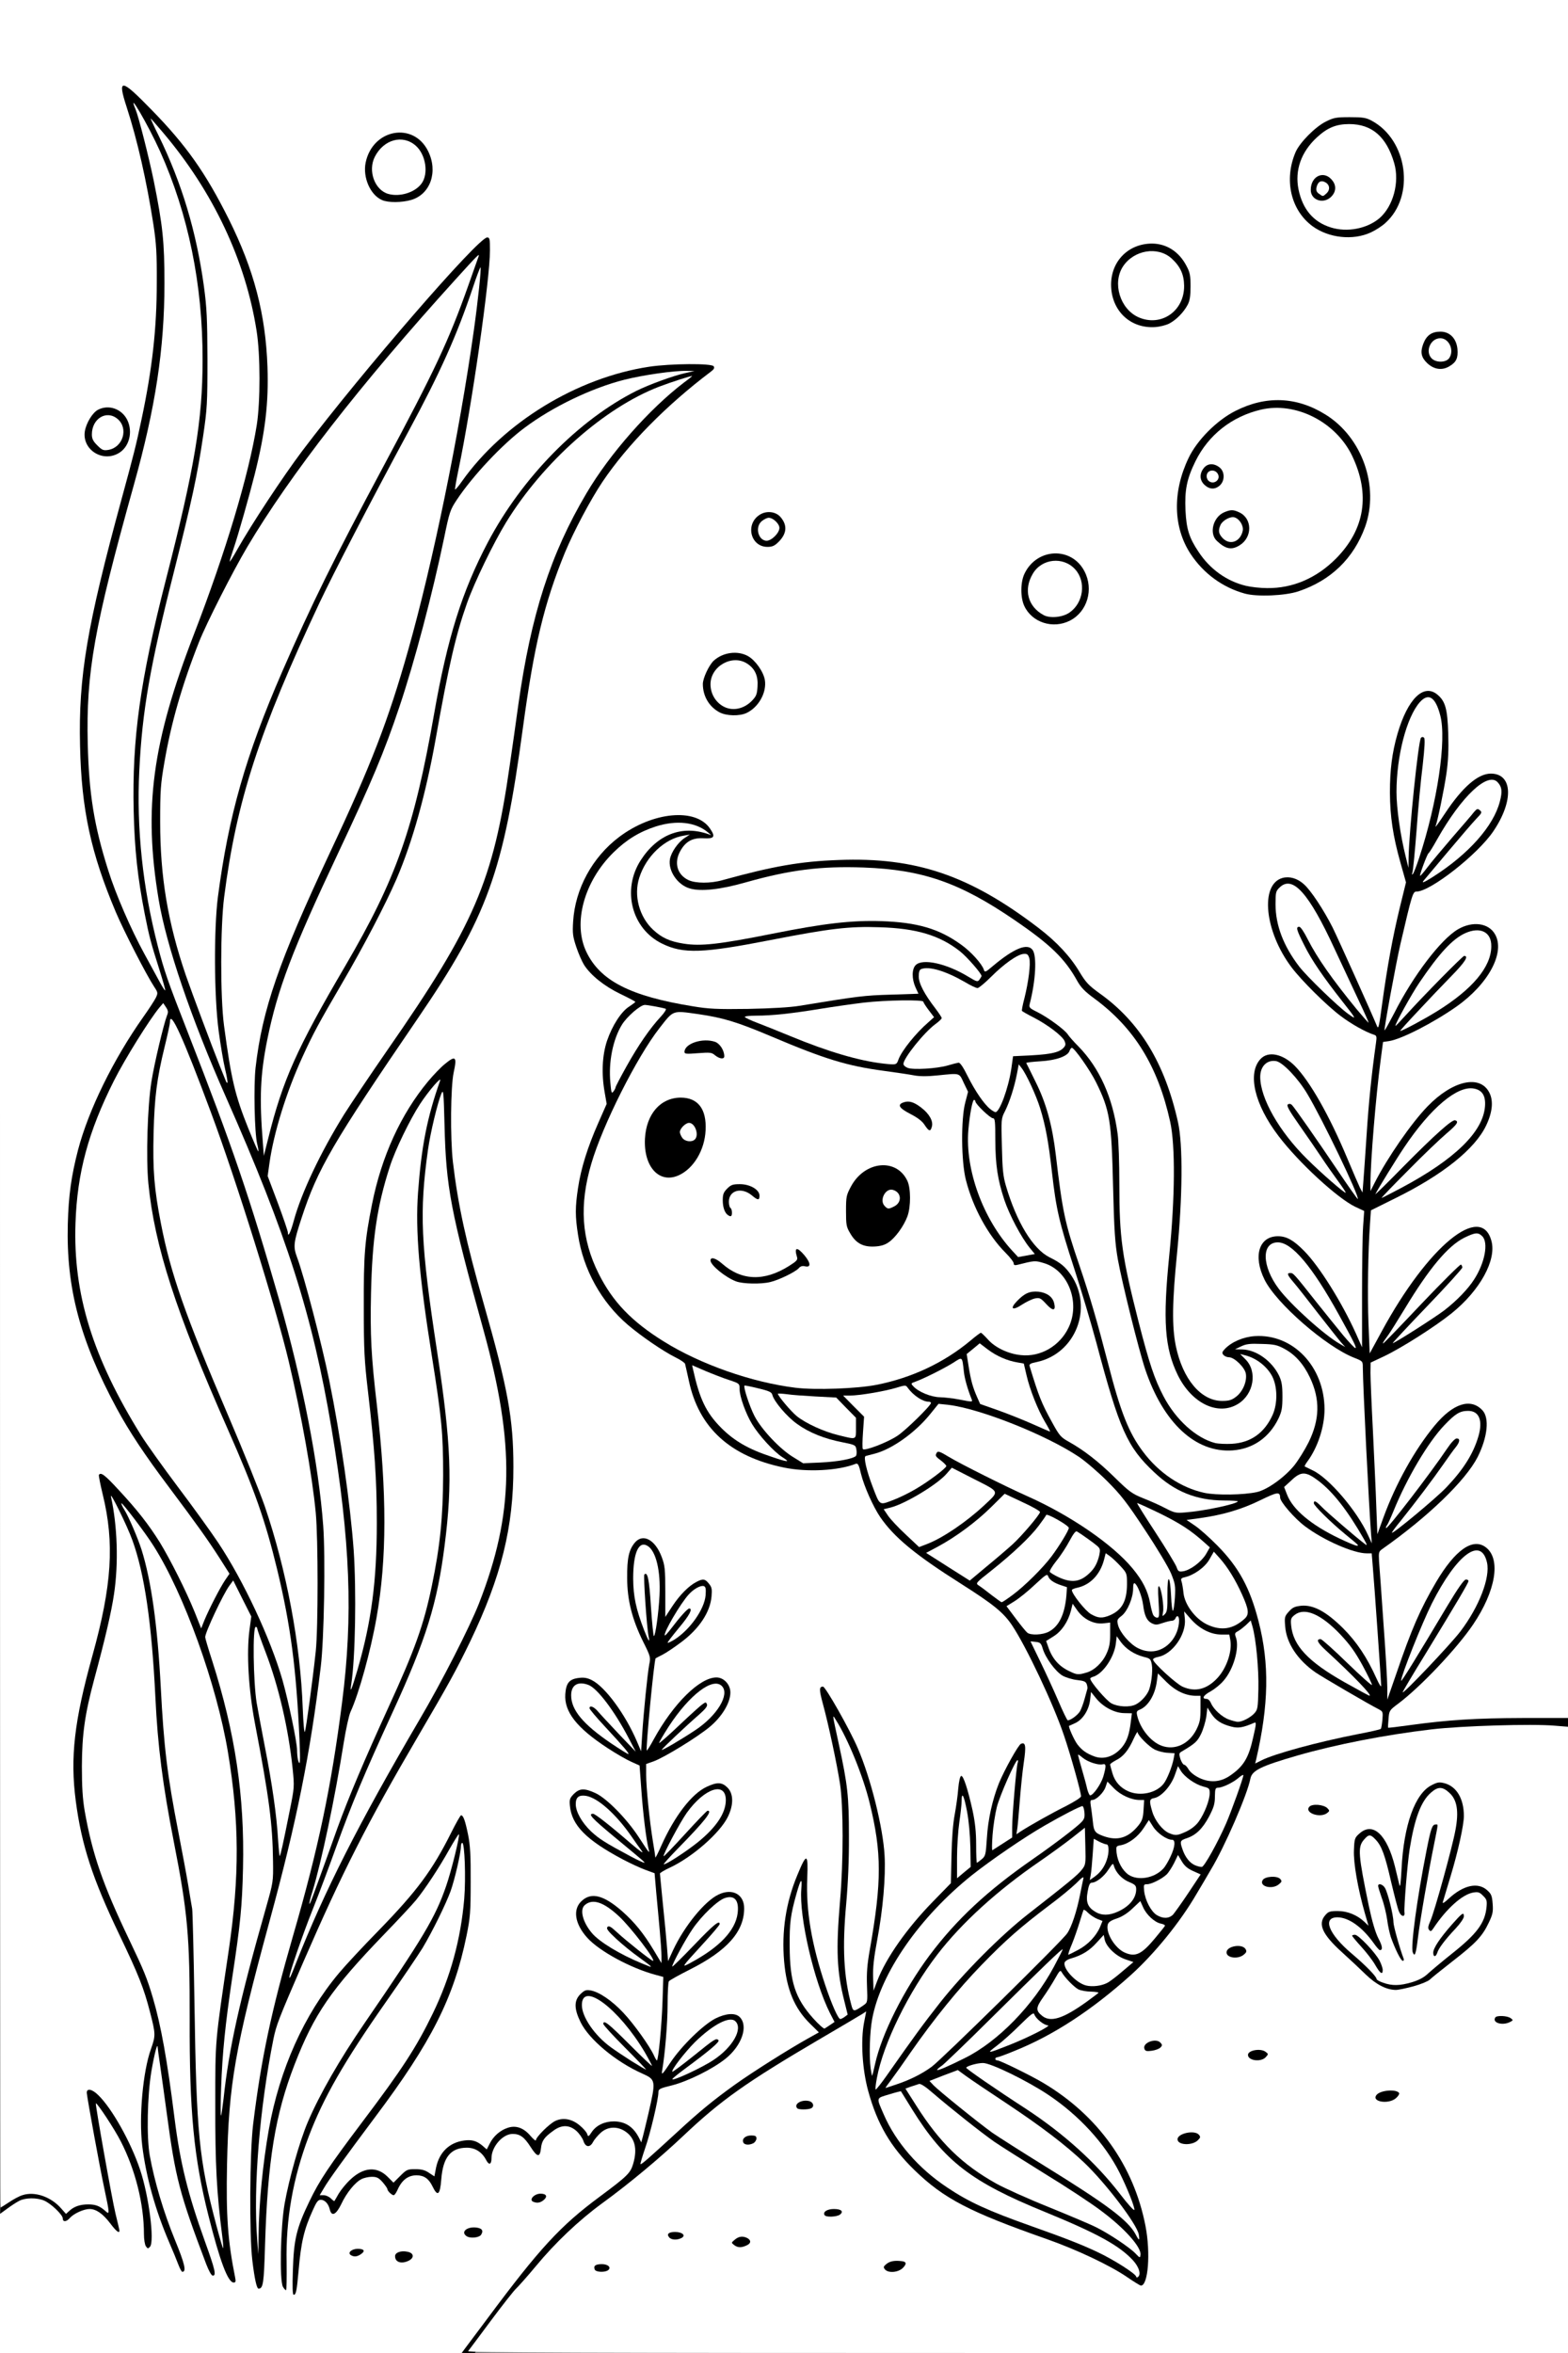 <?xml version="1.0" encoding="UTF-8"?>
<svg xmlns="http://www.w3.org/2000/svg" class="img-fluid" id="outputsvg" style="transform: none; transform-origin: 50% 50%; cursor: move;" width="1024" height="1536" viewBox="0 0 10240 15360">
  <rect x="0" y="0" width="10240" height="15360" fill="#808080" stroke="none"/>
  <g id="l7FzATSKqoo6ThgxW0orS6I" fill="rgb(0,0,0)" style="transform: none;">
    <g>
      <path id="pWt9EiC6g" d="M3000 15335 c0 -26 277 -406 445 -610 119 -145 280 -296 457 -428 85 -63 165 -127 176 -141 11 -15 25 -49 32 -76 11 -44 10 -53 -7 -82 -20 -34 -76 -78 -99 -78 -19 0 -83 58 -100 91 -13 26 -20 29 -63 29 -47 0 -50 -1 -61 -35 -10 -31 -70 -95 -89 -95 -11 0 -82 53 -105 78 -10 12 -21 42 -23 67 l-6 45 -43 0 c-42 0 -45 -2 -78 -54 -19 -30 -47 -62 -61 -72 -23 -15 -27 -15 -49 0 -42 27 -77 82 -84 133 -7 47 -8 48 -44 51 -32 3 -39 -1 -52 -26 -20 -38 -72 -82 -97 -82 -37 0 -78 30 -104 75 -21 35 -28 64 -33 132 l-7 88 -45 0 c-43 0 -46 -2 -66 -44 -26 -53 -64 -77 -97 -60 -28 14 -54 45 -72 87 -12 28 -19 32 -52 32 -46 0 -56 -6 -76 -45 -8 -16 -27 -41 -41 -54 -23 -22 -28 -23 -56 -11 -43 18 -105 91 -141 167 l-30 63 -49 0 c-47 0 -50 -1 -58 -32 -11 -44 -25 -45 -46 -1 -52 109 -80 224 -96 403 -6 69 -13 133 -16 143 -7 23 -84 25 -84 2 0 -9 -9 -15 -25 -15 -45 0 -50 -26 -49 -270 0 -264 18 -387 90 -639 82 -286 209 -535 453 -891 379 -552 463 -693 531 -885 35 -101 34 -101 -40 10 -75 113 -113 157 -304 355 -344 357 -454 517 -582 847 -127 327 -176 629 -193 1180 -5 184 -11 255 -20 267 -8 10 -29 16 -52 16 -36 0 -39 -2 -48 -37 -40 -159 -51 -820 -18 -1093 52 -428 119 -743 262 -1237 134 -462 196 -731 264 -1143 116 -701 126 -1059 45 -1700 -90 -721 -234 -1298 -483 -1942 -100 -259 -219 -531 -221 -506 0 4 34 103 75 220 133 378 331 1045 403 1358 91 393 152 761 173 1040 16 211 6 800 -15 980 -70 571 -159 1016 -336 1663 -222 816 -265 1060 -277 1553 -6 269 3 438 33 599 8 44 18 108 21 143 l6 62 -47 0 c-41 0 -48 -4 -64 -30 -13 -20 -22 -26 -29 -19 -6 6 -28 9 -49 7 -38 -3 -39 -4 -67 -78 -176 -465 -200 -560 -257 -985 -18 -132 -34 -242 -36 -244 -9 -10 -13 10 -24 124 -25 254 30 541 172 885 53 128 70 185 66 227 -3 37 -4 38 -44 41 l-41 3 -30 -78 c-17 -43 -47 -116 -67 -163 l-36 -85 0 75 c0 85 -8 100 -57 100 -42 0 -53 -21 -53 -99 0 -112 -30 -292 -66 -400 -33 -99 -142 -326 -152 -317 -7 8 58 385 89 510 16 65 29 136 29 157 0 38 -1 39 -38 39 -35 0 -43 -5 -85 -60 -25 -32 -59 -66 -75 -74 -25 -13 -32 -13 -68 3 -21 10 -48 28 -58 40 -26 29 -106 31 -106 2 0 -26 -88 -106 -134 -121 -49 -16 -72 -9 -151 45 -89 62 -97 60 -93 -17 l3 -62 65 -34 c62 -32 69 -34 151 -30 89 4 148 28 192 76 17 19 21 19 52 6 20 -8 68 -14 116 -14 79 0 81 -1 75 -22 -27 -104 -128 -672 -124 -700 3 -20 10 -23 52 -26 44 -3 52 0 83 30 51 48 117 143 172 248 l48 91 6 -188 c6 -205 25 -338 61 -447 l24 -71 -29 -112 c-39 -153 -74 -241 -199 -503 -220 -458 -300 -761 -300 -1128 0 -234 30 -417 124 -756 127 -453 142 -684 66 -996 -17 -69 -30 -138 -28 -155 3 -28 6 -30 49 -33 l46 -3 100 108 c120 130 195 226 268 343 58 94 164 302 210 413 l29 68 55 -109 c31 -60 62 -116 69 -124 19 -23 -76 -166 -365 -551 -217 -288 -332 -475 -450 -732 -107 -231 -168 -439 -199 -675 -22 -173 -15 -509 15 -665 67 -357 215 -695 449 -1030 112 -161 104 -144 83 -174 -41 -58 -193 -354 -244 -476 -168 -397 -225 -670 -234 -1117 -7 -319 10 -522 68 -818 25 -126 137 -577 213 -859 31 -113 54 -206 52 -208 -1 -2 -16 3 -32 12 -18 9 -56 15 -99 15 -83 0 -131 -26 -160 -86 -26 -54 -17 -157 19 -218 35 -60 68 -76 153 -76 83 0 123 21 155 82 l22 43 13 -55 c20 -88 61 -342 79 -500 27 -221 25 -516 -4 -705 -44 -282 -105 -552 -173 -763 -25 -77 -39 -136 -37 -160 3 -37 3 -37 53 -40 l49 -3 151 153 c229 233 356 412 509 718 171 342 243 626 253 996 8 289 -16 476 -106 818 -22 82 -36 145 -32 140 4 -5 61 -88 126 -184 129 -191 181 -262 354 -480 298 -377 722 -870 935 -1087 79 -81 82 -83 128 -83 l48 0 0 113 c0 184 -55 609 -150 1163 -22 128 -40 235 -40 239 0 3 28 -26 63 -66 223 -259 603 -488 951 -574 150 -36 251 -47 449 -48 195 -2 197 -1 197 59 0 27 -9 38 -67 82 -259 193 -507 448 -668 687 -79 118 -187 322 -245 461 -136 332 -202 607 -275 1146 -127 941 -232 1231 -687 1897 -555 812 -652 978 -759 1304 -44 132 -45 147 -23 208 8 24 47 156 85 293 106 382 191 824 248 1296 29 236 41 423 42 680 l1 225 24 -115 c75 -372 74 -796 -3 -1460 -25 -211 -27 -270 -28 -580 0 -373 7 -457 55 -700 62 -311 188 -587 366 -801 35 -42 84 -93 108 -113 39 -32 52 -37 88 -34 39 3 43 6 46 32 2 16 -4 68 -14 115 -21 105 -24 364 -5 526 31 276 84 521 200 925 101 354 137 507 168 697 23 145 26 199 27 398 0 336 -40 567 -155 873 -94 250 -202 462 -469 917 -331 565 -494 886 -750 1475 -189 437 -180 408 -225 670 -31 179 -31 209 0 105 87 -294 223 -556 399 -765 39 -47 156 -173 261 -280 249 -256 349 -391 472 -637 l56 -113 38 0 c47 0 52 8 76 126 15 72 18 136 17 339 0 232 -2 260 -27 381 -52 251 -137 473 -269 703 -78 137 -170 269 -398 576 -241 324 -255 344 -246 352 4 4 12 -1 19 -12 25 -46 111 -125 153 -141 61 -23 163 -16 204 15 l31 22 31 -26 c29 -24 37 -26 121 -24 l91 2 13 -47 c17 -58 74 -117 129 -134 51 -15 158 -16 186 -1 17 9 24 5 54 -29 20 -24 53 -48 79 -57 59 -23 145 -16 186 14 l30 22 50 -45 c57 -51 92 -62 176 -53 41 4 65 14 92 35 37 30 37 30 62 11 33 -25 119 -42 176 -33 54 7 78 18 109 46 l22 20 26 -111 c14 -61 26 -126 26 -144 -1 -30 -5 -34 -67 -62 -95 -42 -235 -138 -307 -209 -88 -87 -126 -166 -126 -263 0 -69 2 -77 29 -104 40 -40 113 -41 192 -2 66 32 194 159 263 261 27 39 53 72 56 72 10 0 19 -89 27 -250 l6 -135 -49 -13 c-97 -26 -249 -94 -329 -147 -148 -98 -200 -178 -193 -296 3 -55 8 -73 28 -94 50 -54 158 -56 246 -5 63 36 167 137 229 220 l48 65 -8 -75 c-4 -41 -12 -133 -19 -204 l-11 -128 -60 -22 c-138 -50 -349 -178 -414 -252 -58 -66 -75 -108 -79 -196 -4 -75 -3 -78 26 -108 27 -27 37 -30 89 -30 85 0 148 33 242 127 43 43 89 93 102 110 l24 32 -14 -182 -14 -182 -53 -24 c-76 -33 -249 -148 -315 -209 -31 -29 -70 -78 -88 -112 -31 -58 -33 -66 -29 -150 4 -118 17 -133 122 -138 58 -3 81 0 112 16 67 34 147 130 233 277 l38 66 6 -103 c4 -57 13 -159 21 -227 l15 -124 -44 -91 c-24 -50 -57 -136 -72 -191 -24 -87 -27 -119 -28 -245 0 -159 10 -211 51 -260 23 -27 31 -30 85 -30 53 0 63 3 94 33 51 47 76 127 83 263 l5 111 36 -40 c87 -97 195 -128 241 -69 20 24 22 36 18 112 -5 93 -21 134 -86 224 -37 50 -164 152 -236 188 -23 11 -42 22 -44 23 -5 5 -41 325 -42 369 l0 40 56 -81 c65 -96 182 -210 245 -241 32 -15 64 -22 108 -22 56 0 66 3 92 29 27 27 29 35 29 99 0 143 -81 239 -329 387 -69 42 -146 83 -173 93 -46 16 -48 18 -48 55 0 44 26 301 38 366 l7 45 55 -98 c31 -55 83 -129 120 -169 79 -85 139 -117 223 -117 51 0 62 4 88 29 27 28 29 34 29 113 0 71 -4 93 -27 139 -52 105 -254 281 -387 335 -54 22 -54 19 -31 219 8 72 15 150 15 175 l0 45 35 -58 c80 -132 175 -236 249 -271 21 -10 60 -16 101 -16 60 0 69 3 96 29 27 28 29 34 29 108 0 95 -17 151 -68 218 -57 76 -144 139 -287 212 -71 36 -133 70 -137 77 -4 6 -8 79 -9 161 0 83 -4 175 -8 205 l-7 55 105 -105 c131 -131 192 -165 293 -165 91 0 110 18 116 110 4 58 1 73 -28 131 -24 49 -46 76 -93 114 -84 67 -243 146 -348 172 l-87 22 -6 51 c-6 54 -49 248 -62 280 -4 11 46 -30 112 -92 243 -227 477 -398 814 -593 41 -24 77 -45 79 -46 2 -2 -15 -24 -36 -51 -90 -109 -128 -214 -144 -395 -18 -221 10 -421 88 -608 44 -107 48 -112 92 -108 l36 3 -3 130 c-7 241 29 437 135 743 19 57 37 101 39 100 1 -2 -4 -32 -12 -68 -25 -111 -29 -368 -8 -625 22 -284 22 -560 0 -710 -20 -128 -76 -389 -112 -523 -14 -52 -24 -110 -22 -130 3 -36 4 -37 49 -40 l47 -3 88 157 c107 191 152 295 204 467 63 207 91 354 97 505 7 162 -11 392 -43 561 -13 69 -22 126 -21 127 1 2 22 -30 47 -69 77 -126 151 -219 271 -342 l117 -120 5 -180 c3 -104 12 -218 22 -270 9 -49 20 -126 23 -170 l7 -80 42 -3 41 -3 20 63 c18 55 42 160 68 303 7 38 8 36 15 -35 15 -141 74 -308 168 -469 l42 -72 47 3 c46 3 47 4 50 37 2 19 -4 87 -13 150 -17 125 -36 344 -30 350 2 2 39 -17 82 -42 43 -24 116 -64 163 -87 47 -23 86 -44 88 -45 6 -6 -50 -209 -94 -341 -73 -216 -249 -591 -345 -735 -56 -83 -121 -136 -332 -270 -299 -189 -437 -303 -528 -435 -42 -62 -104 -196 -122 -267 -9 -33 -17 -60 -19 -62 -2 -1 -37 3 -78 11 -115 20 -294 18 -413 -7 -347 -70 -553 -259 -618 -565 -12 -54 -23 -104 -25 -111 -2 -7 -29 -26 -62 -42 -84 -42 -225 -139 -312 -213 -173 -148 -291 -361 -325 -587 -38 -252 2 -497 127 -778 l50 -113 -12 -107 c-15 -131 -7 -233 26 -333 27 -81 95 -194 122 -205 12 -5 -5 -18 -62 -48 -147 -76 -228 -173 -271 -321 -25 -87 -17 -262 19 -371 65 -202 212 -371 401 -461 108 -52 182 -67 304 -62 90 3 113 7 151 28 62 35 92 82 88 140 l-3 45 -68 1 c-79 0 -109 18 -145 83 -23 41 -23 42 -5 73 37 64 116 82 223 53 358 -97 513 -123 785 -132 546 -17 880 94 1338 445 120 92 208 187 269 290 40 66 59 86 130 137 262 187 425 455 511 840 20 91 22 125 21 375 -1 220 -6 328 -27 540 -15 146 -27 308 -27 360 0 178 53 352 137 450 42 49 111 91 151 92 56 2 122 -66 122 -125 0 -31 -71 -97 -103 -97 -33 0 -47 -18 -47 -61 0 -29 7 -43 31 -64 65 -54 107 -69 215 -73 159 -7 255 29 351 131 92 97 133 213 133 376 0 120 -17 195 -65 291 l-34 67 35 16 c53 26 190 162 245 246 28 42 52 77 52 78 1 1 -1 -51 -4 -115 -17 -289 -29 -540 -35 -697 l-6 -171 -57 -22 c-182 -71 -507 -355 -583 -510 -29 -58 -33 -79 -36 -159 -3 -80 -1 -97 17 -126 11 -18 32 -39 46 -45 36 -17 149 -15 191 3 84 35 217 205 353 450 l61 110 1 -255 c1 -140 4 -293 7 -340 l7 -84 -56 -28 c-119 -60 -372 -293 -500 -463 -113 -148 -159 -263 -159 -397 0 -144 30 -189 131 -196 79 -6 135 16 195 76 96 97 234 339 335 587 l54 130 17 -250 c10 -138 27 -324 38 -415 24 -197 24 -200 5 -200 -28 0 -131 -58 -211 -119 -92 -69 -255 -230 -319 -316 -59 -78 -120 -203 -139 -285 -9 -36 -16 -105 -16 -155 0 -142 35 -198 131 -211 164 -22 254 96 504 664 54 122 100 220 102 218 3 -2 13 -69 24 -148 24 -183 51 -325 96 -514 l36 -151 -31 -114 c-17 -63 -39 -159 -48 -214 -20 -122 -23 -385 -5 -503 27 -183 95 -356 163 -418 35 -31 43 -34 102 -34 77 0 113 24 142 92 33 79 31 415 -3 592 -6 30 -4 29 49 -26 30 -31 77 -70 103 -87 43 -27 58 -31 121 -31 117 0 150 41 142 183 -5 92 -28 154 -96 254 -102 151 -411 393 -501 393 -15 0 -23 12 -34 53 -31 108 -91 368 -112 482 -9 50 -18 99 -21 110 -3 11 12 -10 34 -47 120 -201 252 -359 346 -413 40 -24 63 -29 130 -32 143 -7 191 40 190 184 0 74 -4 89 -38 158 -64 129 -181 233 -406 363 -121 69 -211 109 -268 118 l-40 6 -16 122 c-23 174 -44 392 -51 531 -5 100 -4 117 7 101 7 -10 35 -53 62 -95 27 -41 76 -112 109 -156 172 -226 304 -314 453 -302 113 9 148 52 148 183 0 72 -4 89 -38 159 -74 156 -282 323 -592 476 l-161 80 -6 92 c-13 194 -17 427 -10 547 l8 125 49 -90 c144 -264 367 -534 496 -598 43 -21 68 -27 122 -27 59 0 72 3 93 24 33 33 48 98 42 176 -13 151 -109 300 -283 436 -108 85 -340 230 -436 274 l-77 35 -1 40 c0 45 26 583 36 750 6 87 9 105 17 85 33 -86 144 -298 194 -372 116 -172 201 -259 282 -286 57 -20 134 -15 172 11 47 32 59 61 59 148 0 175 -86 329 -301 533 -73 70 -274 232 -384 309 -19 14 -19 16 4 358 13 189 27 350 31 357 3 7 27 -45 54 -120 114 -317 279 -598 390 -663 34 -20 56 -25 108 -25 110 0 148 49 148 188 0 181 -78 343 -281 577 -101 117 -265 275 -351 338 -41 30 -57 49 -57 66 -1 22 2 23 39 17 269 -43 867 -71 1048 -50 l52 7 0 51 0 51 -327 0 c-340 0 -483 10 -769 56 -362 57 -811 173 -905 234 -24 16 -38 34 -42 54 -21 106 -170 448 -260 597 -19 33 -60 103 -92 156 -183 313 -461 597 -808 826 -98 64 -275 158 -377 200 l-55 23 120 62 c142 74 153 81 272 169 206 153 374 383 462 630 53 152 74 291 69 455 -6 170 -15 193 -77 193 -31 0 -56 -11 -121 -56 -109 -75 -331 -180 -525 -248 -504 -177 -670 -263 -862 -449 -157 -152 -244 -301 -304 -522 -31 -113 -33 -129 -34 -292 l0 -171 -30 18 c-16 10 -124 73 -240 140 -423 247 -604 376 -840 600 -158 149 -354 313 -533 443 -153 112 -307 258 -434 412 -55 66 -113 131 -128 145 -15 14 -88 107 -164 208 l-136 182 -50 0 c-47 0 -50 -2 -50 -25z m4240 -655 c-44 -34 -239 -127 -445 -210 -256 -104 -388 -173 -518 -271 -144 -108 -227 -203 -348 -395 -34 -54 -63 -101 -65 -103 -4 -5 -84 18 -84 23 0 14 61 133 96 186 84 131 200 246 339 339 141 95 269 154 548 252 182 64 356 132 432 169 72 34 77 35 45 10z m40 -125 c0 -16 -269 -201 -485 -334 -137 -85 -286 -179 -330 -209 -87 -60 -291 -222 -396 -313 -43 -38 -70 -55 -78 -50 -27 17 144 257 265 371 155 146 289 223 628 360 136 55 280 118 320 139 39 21 72 39 74 40 1 0 2 -1 2 -4z m-5270 -255 c52 -104 127 -214 324 -475 297 -393 414 -581 520 -837 77 -187 135 -432 151 -643 l6 -80 -31 89 c-35 101 -117 270 -190 392 -28 45 -135 203 -238 351 -206 294 -280 412 -383 608 -110 210 -193 446 -233 664 -22 116 -20 137 8 71 13 -30 42 -93 66 -140z m-720 20 c-57 -276 -83 -620 -82 -1105 1 -546 -13 -703 -103 -1164 -72 -367 -105 -625 -120 -941 -24 -490 -71 -807 -151 -1029 -19 -52 -36 -96 -37 -97 -1 -1 -2 73 -3 164 -2 250 -27 393 -149 846 -101 378 -107 646 -19 997 46 186 114 361 249 643 95 199 115 247 154 379 52 176 93 402 141 785 11 89 29 206 40 260 21 105 90 365 96 359 2 -1 -6 -45 -16 -97z m5919 -2 c-44 -62 -244 -253 -359 -342 -63 -49 -199 -144 -302 -212 -103 -67 -212 -141 -243 -164 l-56 -42 -50 18 c-27 10 -49 21 -49 25 0 9 268 226 360 291 36 25 191 123 345 219 154 95 300 188 325 206 25 18 46 33 48 33 2 0 -7 -15 -19 -32z m-5834 -550 c1 -502 -5 -427 89 -1073 59 -403 66 -611 30 -960 -53 -521 -235 -1109 -476 -1537 -27 -49 -51 -88 -53 -88 -1 0 6 33 16 74 47 184 82 465 99 806 19 381 42 568 115 940 24 124 53 279 64 345 11 66 22 136 26 155 3 19 10 298 15 620 9 587 22 841 56 1062 9 60 17 108 18 108 0 0 1 -204 1 -452z m5875 385 c-96 -165 -256 -330 -435 -449 -161 -107 -449 -240 -421 -195 6 9 130 93 351 237 133 87 328 246 430 351 50 51 92 92 93 93 2 0 -6 -17 -18 -37z m-1195 -692 c61 -44 851 -820 884 -870 22 -31 57 -126 75 -204 6 -27 6 -27 -47 15 -29 24 -109 86 -178 138 -173 132 -462 423 -611 615 -113 147 -278 378 -278 389 0 10 102 -44 155 -83z m-150 -146 c241 -344 523 -651 779 -850 388 -302 378 -292 374 -389 l-3 -66 -91 68 c-50 37 -133 96 -185 132 -312 212 -585 488 -755 762 -72 117 -184 342 -218 438 -31 89 -30 88 99 -95z m555 -34 c81 -64 181 -165 245 -246 61 -79 79 -105 73 -105 -2 0 -102 100 -223 222 -202 203 -220 228 -95 129z m-1700 9 c38 -74 24 -86 -49 -43 l-46 27 30 6 c21 4 31 12 33 28 5 30 8 28 32 -18z m1055 -190 c99 -196 228 -383 379 -550 144 -160 289 -282 593 -496 225 -159 319 -243 213 -189 -176 89 -450 268 -623 406 -343 275 -595 638 -651 938 -24 123 -19 135 18 46 18 -44 50 -114 71 -155z m936 117 c-8 -8 -20 -3 -44 22 l-32 33 44 -22 c32 -16 40 -25 32 -33z m-2803 -47 l37 -1 -41 -37 c-86 -77 -130 -80 -99 -6 9 22 26 54 38 71 l22 33 3 -30 c3 -27 7 -30 40 -30z m1423 -42 c-63 -138 -143 -426 -157 -563 -7 -66 -8 -68 -17 -35 -4 19 -9 94 -9 165 0 143 19 240 66 333 25 48 120 162 136 162 5 0 -4 -28 -19 -62z m1584 -19 c28 -15 65 -39 83 -52 l32 -24 -30 -6 c-16 -4 -50 -25 -74 -47 l-45 -41 -17 33 c-9 18 -32 54 -50 79 -40 55 -41 63 -12 83 26 18 44 14 113 -25z m-5320 -429 c14 -52 47 -169 73 -260 44 -155 47 -172 45 -270 -5 -229 -30 -412 -119 -870 -38 -194 -38 -196 -39 -465 l-2 -270 -37 -72 c-20 -40 -39 -73 -42 -73 -6 0 -106 208 -124 260 -11 33 -9 47 28 160 70 215 134 491 166 720 30 205 38 381 33 655 -5 271 -15 379 -62 693 -14 89 -25 168 -25 175 1 7 18 -55 39 -138 22 -82 51 -193 66 -245z m3995 251 c0 -75 7 -161 20 -232 77 -431 77 -583 0 -899 -29 -119 -101 -322 -107 -303 -2 5 3 52 12 104 21 125 30 480 16 649 -39 486 -39 560 4 748 15 66 18 71 36 62 17 -10 19 -23 19 -129z m1591 -30 c24 -17 57 -41 72 -54 l29 -24 -31 -13 c-17 -7 -47 -30 -67 -52 l-36 -40 -26 25 c-32 30 -95 62 -139 72 -32 6 -32 7 -16 32 10 14 35 39 57 54 52 38 98 38 157 0z m261 -243 c32 -35 58 -65 58 -68 -1 -3 -15 -14 -33 -25 -17 -11 -41 -34 -53 -52 l-21 -32 -24 25 c-12 13 -49 34 -81 45 -33 13 -58 28 -58 36 0 47 83 133 128 133 20 0 41 -16 84 -62z m-372 -39 l41 -52 -28 -17 c-15 -9 -29 -14 -30 -11 -19 50 -39 131 -32 131 5 0 27 -23 49 -51z m-3135 -79 l40 -5 -50 -38 c-27 -20 -60 -40 -73 -43 -25 -7 -52 11 -52 35 0 19 33 76 64 109 l21 24 5 -39 c5 -36 7 -38 45 -43z m804 -42 c12 -37 3 -78 -18 -78 -15 0 -86 57 -131 106 -25 27 -31 36 -14 21 23 -20 40 -27 72 -27 42 0 42 0 42 38 l0 37 19 -30 c10 -17 23 -47 30 -67z m2866 -46 c11 -15 46 -65 78 -112 l57 -84 -34 -18 c-19 -10 -38 -23 -41 -29 -4 -6 -17 4 -32 25 -28 43 -92 85 -138 93 l-33 5 15 44 c17 51 63 104 90 104 10 0 27 -13 38 -28z m-355 -12 c36 -19 70 -51 88 -84 9 -17 4 -22 -39 -42 -26 -13 -54 -32 -60 -43 -13 -19 -14 -19 -47 10 -18 16 -46 32 -62 35 -23 5 -29 13 -33 41 -8 44 5 68 46 93 34 21 48 19 107 -10z m218 -229 c20 -10 47 -30 58 -43 22 -23 64 -100 64 -115 0 -4 -20 -16 -45 -27 -25 -10 -53 -29 -64 -41 l-18 -24 -22 30 c-26 36 -85 74 -128 83 -30 7 -31 8 -21 39 17 48 39 78 73 98 38 24 57 24 103 0z m-1201 -103 c3 -31 2 -87 -3 -124 l-8 -69 -7 50 c-12 81 -11 221 2 208 5 -5 13 -35 16 -65z m876 40 c28 -62 29 -75 7 -81 -17 -4 -20 0 -20 31 0 21 -3 47 -6 60 -9 32 1 27 19 -10z m735 -153 c49 -97 132 -290 132 -308 0 -2 -17 0 -39 6 -38 10 -39 11 -44 67 -5 60 -47 155 -92 208 -14 17 -47 41 -74 53 -57 25 -58 40 -4 96 41 44 34 51 121 -122z m-1338 -91 c0 -34 2 -97 5 -140 l5 -79 -25 63 c-21 54 -55 205 -55 248 0 10 10 8 35 -8 33 -22 35 -25 35 -84z m-4150 -219 c52 -93 163 -289 249 -435 174 -298 356 -651 419 -813 137 -352 197 -690 173 -980 -24 -275 -60 -452 -191 -917 -143 -509 -194 -773 -207 -1075 -6 -136 -7 -139 -19 -92 -18 72 -42 244 -55 406 -19 229 -1 447 86 1016 92 606 103 897 49 1320 -47 372 -123 621 -321 1050 -135 293 -205 451 -278 630 -93 230 -90 226 95 -110z m4910 263 c49 -34 90 -89 97 -131 5 -36 5 -37 -24 -37 -38 0 -107 -24 -141 -49 -25 -18 -26 -18 -49 10 -13 15 -33 31 -44 34 -19 6 -20 12 -14 73 8 76 16 88 71 107 54 19 66 18 104 -7z m390 -28 c44 -23 81 -66 109 -131 37 -85 36 -85 -12 -97 -24 -6 -61 -24 -83 -40 l-40 -29 -24 45 c-24 44 -90 102 -117 102 -18 0 -16 17 8 66 22 46 80 104 105 104 8 0 32 -9 54 -20z m-5851 -360 c-15 -143 -46 -309 -84 -460 -39 -150 -94 -314 -104 -304 -10 10 -1 194 15 289 9 50 33 182 55 294 22 113 49 269 60 349 10 79 20 147 20 151 1 3 12 -46 25 -109 21 -104 23 -124 13 -210z m2812 245 c22 -50 18 -85 -10 -85 -22 0 -86 46 -121 86 l-25 29 26 -22 c16 -15 38 -23 62 -23 34 0 37 2 37 30 0 41 8 38 31 -15z m-821 5 l35 0 -25 -20 c-55 -44 -101 -36 -79 14 9 18 16 23 23 16 5 -5 26 -10 46 -10z m-1563 -244 c47 -110 134 -308 195 -439 60 -132 125 -278 144 -325 140 -346 217 -762 218 -1172 0 -242 -10 -346 -79 -785 -70 -440 -87 -616 -88 -880 -1 -268 8 -354 68 -685 6 -34 6 -34 -10 -15 -30 36 -153 298 -180 380 -132 413 -157 864 -84 1495 67 582 66 1063 -2 1450 -38 216 -114 493 -170 615 -10 22 -36 148 -58 280 -53 319 -52 312 -45 295 4 -8 45 -105 91 -214z m5208 91 c45 -25 77 -68 98 -132 l16 -44 -37 -6 c-55 -10 -92 -26 -128 -57 l-31 -28 -31 50 c-26 42 -71 81 -105 93 -12 4 11 58 36 86 25 27 92 61 122 61 11 0 38 -10 60 -23z m-354 -53 c12 -25 19 -47 17 -49 -1 -1 -20 -5 -40 -9 -37 -7 -37 -7 -28 21 4 15 11 40 14 56 4 15 9 27 12 27 3 0 14 -21 25 -46z m845 -45 c74 -50 118 -115 139 -204 l12 -51 -61 4 c-58 4 -83 -2 -177 -42 -13 -6 -18 0 -23 25 -11 58 -54 117 -105 147 -43 24 -58 52 -28 52 7 0 20 14 29 30 22 38 111 82 148 73 14 -3 44 -19 66 -34z m-760 -138 c55 -34 104 -117 104 -176 0 -19 -7 -24 -47 -30 -27 -3 -71 -19 -99 -35 l-52 -29 -24 47 c-13 26 -40 57 -59 70 -19 13 -35 27 -37 31 -6 16 65 96 103 118 49 28 71 28 111 4z m1139 -23 c134 -39 280 -74 453 -108 79 -15 145 -29 147 -31 2 -2 6 -16 10 -30 6 -22 2 -29 -22 -41 -61 -31 -367 -210 -411 -240 -68 -47 -139 -125 -170 -187 -21 -44 -27 -73 -30 -147 -4 -90 -4 -92 26 -125 29 -32 34 -34 112 -37 75 -4 86 -2 148 29 90 44 223 176 286 284 45 77 46 78 41 40 -3 -22 -12 -143 -20 -270 -8 -126 -18 -260 -21 -297 l-6 -68 -33 0 c-86 0 -281 -85 -403 -177 -70 -52 -162 -160 -162 -189 0 -10 -20 -4 -70 21 -92 46 -195 80 -306 100 l-91 17 106 107 c152 152 222 279 280 504 42 162 55 292 48 492 -5 148 -25 319 -43 379 -5 15 -3 18 12 11 11 -4 64 -20 119 -37z m-666 -59 c55 -39 91 -114 91 -186 0 -52 -1 -53 -28 -53 -48 0 -123 -27 -163 -60 -36 -29 -39 -29 -39 -10 0 51 -72 160 -106 160 -21 0 2 52 43 100 74 86 132 100 202 49z m429 -173 l37 -34 3 -104 c3 -92 -20 -337 -34 -359 -3 -5 -14 -4 -25 1 -16 9 -19 22 -19 74 0 123 -55 243 -139 304 -42 31 -42 40 3 91 61 68 118 77 174 27z m-4286 -58 l42 -3 -34 -33 c-44 -45 -70 -54 -92 -34 -24 20 -23 34 10 95 l27 52 3 -37 c3 -36 5 -37 44 -40z m3167 20 c11 -24 23 -61 27 -84 l6 -41 -55 -6 c-30 -3 -68 -12 -85 -21 l-29 -15 45 104 c25 58 51 105 58 105 7 0 21 -19 33 -42z m-2351 -35 c32 -64 7 -82 -58 -41 l-35 22 30 6 c21 4 31 12 33 28 5 30 9 28 30 -15z m2711 2 c65 -33 105 -112 99 -194 -3 -43 -4 -44 -50 -56 -26 -6 -65 -24 -87 -38 -32 -21 -41 -24 -41 -12 0 31 -50 113 -89 147 l-39 34 34 46 c33 47 92 87 127 88 10 0 31 -7 46 -15z m-5504 -259 c-21 -170 -66 -405 -109 -581 -75 -305 -149 -510 -318 -894 -280 -633 -409 -995 -478 -1340 -43 -219 -53 -349 -47 -624 6 -271 23 -402 80 -624 19 -73 33 -133 32 -133 -13 0 -207 319 -271 445 -386 764 -333 1432 177 2254 35 56 143 207 239 335 96 127 216 293 266 368 157 236 338 620 411 872 34 118 40 95 18 -78z m5964 144 c80 -41 151 -154 151 -241 l0 -37 -64 -4 c-50 -3 -75 -11 -113 -34 l-49 -31 -17 47 c-24 67 -69 125 -116 146 -22 11 -41 22 -41 25 0 15 117 113 155 130 50 23 48 23 94 -1z m-5808 -375 c13 -190 8 -508 -11 -715 -21 -230 -92 -625 -174 -972 -55 -232 -260 -915 -386 -1283 -95 -279 -280 -767 -320 -844 l-18 -36 -11 40 c-57 215 -81 379 -88 602 -6 209 5 340 48 560 64 329 158 596 441 1258 194 453 275 675 343 945 60 241 124 619 136 805 3 42 28 -187 40 -360z m6669 273 c-133 -118 -141 -128 -138 -167 3 -35 4 -36 46 -39 41 -3 48 0 120 65 62 55 71 60 45 28 -92 -118 -242 -227 -283 -205 -39 21 -42 35 -19 94 25 68 105 158 191 216 72 48 86 51 38 8z m-1612 -2 c65 -34 121 -128 122 -202 l0 -42 -59 -4 c-42 -3 -71 -12 -99 -31 l-40 -26 -31 54 c-18 33 -47 66 -71 81 -22 15 -40 29 -40 33 0 20 65 99 101 123 47 31 77 35 117 14z m2442 -302 c112 -162 166 -328 126 -389 -9 -14 -23 -25 -31 -25 -42 0 -172 174 -260 349 -56 113 -28 77 65 -83 l85 -145 48 -1 47 0 0 41 c0 35 -16 69 -100 208 -55 91 -109 182 -121 201 -35 59 82 -71 141 -156z m-1993 165 c34 -13 80 -55 99 -91 19 -37 19 -37 -23 -22 -78 28 -151 9 -171 -43 -6 -15 -14 -53 -18 -82 l-6 -55 -19 49 c-10 26 -30 60 -44 75 -14 14 -25 30 -25 36 0 20 82 103 122 123 50 24 48 24 85 10z m-703 -133 c40 -30 78 -107 84 -168 4 -45 3 -48 -24 -58 -16 -6 -41 -17 -55 -25 -24 -13 -28 -13 -55 16 -16 17 -54 49 -84 72 -30 22 -59 44 -64 48 -8 7 63 113 93 137 21 17 66 8 105 -22z m1212 -38 c27 -18 50 -41 52 -50 5 -24 -78 -191 -128 -261 l-42 -58 -24 35 c-15 22 -47 46 -89 67 -65 32 -65 32 -65 74 0 61 78 163 152 199 69 33 86 32 144 -6z m-805 -71 c43 -28 79 -98 79 -154 0 -37 -6 -50 -42 -89 l-41 -45 -30 61 c-22 48 -40 68 -75 91 -25 16 -54 29 -64 29 -24 0 -23 8 8 53 28 43 78 77 110 77 12 0 36 -10 55 -23z m-2685 -53 c21 -50 10 -54 -32 -13 -35 34 -35 34 -12 41 13 3 24 6 26 7 2 1 10 -15 18 -35z m2084 -116 c41 -36 98 -91 126 -124 53 -61 154 -202 154 -215 0 -4 -17 -17 -37 -29 l-37 -22 -30 39 c-48 62 -204 213 -298 287 l-87 69 52 37 c35 26 57 35 67 30 8 -5 49 -37 90 -72z m910 -8 c24 0 28 -5 33 -32 6 -40 -6 -62 -166 -303 -192 -287 -342 -424 -606 -555 -166 -82 -388 -168 -519 -201 -63 -16 -122 -29 -131 -29 -10 0 -41 29 -70 65 -97 121 -273 242 -379 260 l-40 6 10 37 c20 75 70 194 84 199 26 10 226 -99 319 -175 l29 -23 -22 -15 c-22 -15 -30 -63 -16 -98 11 -29 70 -19 142 25 74 45 368 192 507 254 358 159 680 405 768 585 19 39 22 42 25 23 3 -18 10 -23 32 -23z m-3283 -7 c-3 -10 -5 -2 -5 17 0 19 2 27 5 18 2 -10 2 -26 0 -35z m-110 -30 c-2 -16 -4 -5 -4 22 0 28 2 40 4 28 2 -13 2 -35 0 -50z m2871 -7 c38 -20 78 -65 96 -108 l16 -37 -33 -24 c-17 -13 -44 -32 -59 -41 -25 -17 -27 -16 -33 5 -4 11 -31 57 -61 101 l-54 79 42 19 c52 24 52 24 86 6z m-2783 -67 c-20 -55 -42 -86 -54 -73 -11 12 -31 72 -31 93 0 13 8 16 39 13 22 -2 42 1 46 8 15 24 14 2 0 -41z m2186 -35 c57 -48 124 -105 148 -128 51 -49 141 -154 141 -165 0 -5 -36 -25 -79 -45 l-80 -36 -53 56 c-60 64 -229 194 -318 245 -33 19 -58 38 -57 42 3 10 168 115 183 116 5 1 57 -38 115 -85z m1333 17 c24 -17 50 -41 59 -55 16 -24 16 -25 -36 -69 -28 -24 -72 -57 -97 -74 -62 -42 -174 -97 -164 -81 5 7 43 66 85 130 42 65 82 131 89 148 7 16 14 30 17 30 2 0 24 -13 47 -29z m-1656 -188 c104 -61 188 -122 270 -198 l64 -60 -110 -54 -111 -55 -39 36 c-74 67 -298 198 -339 198 -7 0 -13 4 -13 9 0 13 168 171 183 171 7 0 50 -21 95 -47z m2464 -116 c-26 -26 -32 -41 -32 -75 0 -42 0 -42 37 -42 32 0 46 8 100 62 34 34 65 60 68 57 9 -10 -111 -143 -166 -185 -77 -59 -74 -58 -118 -18 l-40 36 19 37 c10 21 48 65 85 99 70 66 101 85 47 29z m-757 -56 l40 -8 -30 -7 c-143 -36 -232 -84 -332 -180 -170 -160 -227 -287 -364 -809 l-53 -199 -12 41 c-35 120 -144 224 -261 249 -32 7 -38 12 -36 33 2 44 67 201 122 302 49 88 59 100 110 128 100 56 194 129 301 234 93 92 114 107 182 133 42 17 103 44 135 61 61 31 119 37 198 22z m1666 -240 c90 -111 157 -258 139 -306 -24 -66 -69 -53 -162 43 -70 73 -143 177 -202 287 -49 92 -20 58 106 -122 l93 -132 48 -1 47 0 0 43 c0 34 -7 54 -33 88 -18 24 -68 94 -111 154 -74 104 -75 108 -31 65 26 -25 74 -78 106 -119z m-1313 119 c68 -15 180 -95 245 -175 26 -33 69 -102 95 -154 46 -91 47 -97 47 -185 0 -84 -3 -97 -37 -168 -58 -122 -150 -204 -248 -222 -33 -7 -34 -6 -15 9 52 40 95 90 117 133 20 41 23 61 23 167 0 109 -2 125 -26 175 -39 81 -90 135 -166 172 -58 29 -78 33 -166 36 -73 3 -116 0 -163 -13 -183 -50 -341 -237 -435 -516 -43 -129 -152 -568 -179 -719 -18 -103 -24 -186 -31 -475 -8 -354 -15 -427 -55 -550 -24 -73 -109 -234 -146 -278 l-33 -37 -42 21 c-28 13 -70 23 -121 26 l-79 6 43 92 c56 118 98 279 119 453 44 373 59 445 154 722 68 199 119 376 186 635 83 324 137 459 230 582 140 187 343 290 550 278 44 -2 104 -9 133 -15z m-2742 -201 c75 -13 124 -28 124 -38 0 -5 -39 -16 -87 -26 -119 -23 -219 -63 -298 -120 -66 -47 -150 -146 -161 -190 -4 -17 -16 -25 -41 -30 -19 -3 -41 -9 -49 -12 -24 -9 -16 20 28 108 50 101 166 226 259 282 70 41 114 46 225 26z m-522 -134 c-57 -81 -104 -190 -111 -260 l-6 -53 -96 -35 c-53 -19 -104 -38 -113 -42 -16 -7 -17 -4 -2 47 47 156 161 298 299 371 39 20 71 37 73 37 2 0 -18 -29 -44 -65z m841 10 c64 -28 163 -103 215 -162 l40 -46 -30 -15 c-17 -8 -43 -28 -59 -44 l-29 -30 -64 15 c-34 9 -100 21 -146 28 l-84 12 37 37 37 38 -4 101 c-4 115 -11 110 87 66z m2382 -21 c130 -62 200 -232 143 -345 -24 -47 -48 -79 -60 -79 -5 0 -9 33 -12 73 -4 94 -29 142 -93 182 -44 27 -56 30 -134 30 -74 0 -94 -4 -143 -28 -69 -34 -134 -104 -177 -192 -86 -178 -100 -388 -55 -840 37 -375 39 -661 6 -812 -79 -362 -233 -612 -494 -804 -62 -45 -88 -72 -112 -114 -43 -78 -131 -188 -190 -237 -31 -27 -44 -34 -37 -20 15 29 14 233 -3 312 -8 36 -13 66 -12 66 0 1 24 13 51 27 62 31 168 109 188 139 8 13 40 49 71 80 137 141 223 332 255 571 6 43 11 190 11 327 0 351 17 473 126 900 70 273 104 373 162 484 103 195 280 326 417 309 22 -2 64 -16 92 -29z m-2577 -46 c0 -27 -13 -45 -65 -99 l-64 -66 -138 -6 -138 -7 55 52 c74 69 241 146 343 157 4 1 7 -14 7 -31z m1166 -149 c-19 -46 -42 -118 -52 -160 l-17 -76 -71 -16 c-39 -9 -95 -32 -127 -52 -66 -40 -70 -41 -91 -17 -24 26 -4 136 44 243 19 43 24 47 86 68 37 12 110 39 162 60 52 20 96 37 97 36 2 -1 -12 -39 -31 -86z m-441 -86 c-4 -10 -12 -47 -18 -83 -6 -36 -11 -66 -12 -67 -1 -2 -217 106 -223 112 -12 11 74 40 133 45 124 12 128 12 120 -7z m-591 -73 c228 -45 440 -144 613 -288 50 -42 69 -52 99 -52 31 0 43 7 72 40 39 46 107 84 178 100 134 30 299 -105 320 -263 17 -129 -124 -290 -239 -273 -113 18 -147 18 -147 3 0 -9 -24 -40 -53 -69 -113 -113 -209 -286 -254 -457 -34 -128 -43 -387 -19 -528 16 -91 16 -93 -6 -138 -18 -37 -27 -45 -43 -41 -51 12 -225 16 -275 6 -30 -5 -120 -19 -200 -30 -237 -32 -380 -75 -732 -224 -222 -93 -316 -123 -456 -142 l-122 -17 -26 24 c-83 78 -224 304 -339 543 -166 344 -235 577 -221 747 15 178 92 367 210 515 213 266 715 507 1171 563 120 15 342 6 469 -19z m3818 -583 c64 -65 114 -142 139 -214 23 -67 24 -83 5 -109 -15 -19 -16 -18 -70 10 -62 32 -157 126 -239 239 -82 112 -79 110 43 -16 107 -112 115 -118 149 -115 35 3 36 4 39 49 l3 45 -123 129 c-111 117 -117 125 -60 81 34 -26 85 -71 114 -99z m-1023 61 c-18 -24 -50 -63 -71 -87 -30 -34 -38 -52 -38 -82 l0 -39 48 0 c47 0 47 0 117 85 38 47 71 85 72 85 2 0 -9 -19 -23 -42 -73 -116 -168 -224 -221 -252 -28 -14 -32 -14 -52 5 -51 48 -3 161 131 305 33 35 62 64 65 64 3 0 -10 -19 -28 -42z m-1559 -342 c-35 -102 -69 -277 -90 -461 -31 -272 -63 -410 -130 -561 -28 -61 -50 -77 -50 -35 0 25 -43 148 -70 201 -21 41 -22 52 -17 194 4 114 10 169 27 226 46 160 122 315 194 397 31 36 144 108 154 99 1 -2 -7 -28 -18 -60z m-289 -50 c-123 -201 -171 -376 -171 -627 0 -106 -3 -139 -13 -139 -7 0 -29 -14 -49 -30 l-37 -31 -5 33 c-33 220 25 475 156 679 43 68 136 179 148 179 5 0 -8 -29 -29 -64z m-4715 -273 c50 -143 182 -405 292 -579 49 -78 175 -266 280 -417 569 -816 693 -1106 801 -1862 17 -115 42 -293 56 -395 67 -475 159 -811 310 -1128 153 -320 314 -545 565 -791 88 -86 92 -92 55 -77 -200 83 -447 265 -650 478 -179 188 -301 367 -436 640 -152 311 -208 513 -324 1163 -64 357 -150 667 -255 912 -72 166 -216 442 -357 683 -153 262 -188 327 -258 480 -101 219 -172 439 -205 634 l-16 98 50 134 c28 74 52 134 52 134 1 0 19 -48 40 -107z m7501 -290 c129 -97 220 -214 239 -308 7 -36 -26 -85 -57 -85 -81 0 -227 127 -365 315 -23 32 -10 23 61 -40 151 -135 153 -136 199 -133 40 3 41 4 44 44 3 39 1 42 -75 106 -43 37 -114 103 -158 148 l-80 82 60 -37 c33 -21 92 -62 132 -92z m-864 -5 c-5 -7 -51 -72 -101 -144 -75 -107 -92 -138 -92 -167 0 -30 4 -38 24 -43 53 -13 67 -2 158 125 48 68 88 122 88 119 0 -12 -126 -239 -165 -299 -46 -68 -137 -159 -160 -159 -15 0 -41 29 -49 55 -15 51 48 206 132 324 50 71 159 201 169 201 3 0 1 -6 -4 -12z m-6708 -549 c72 -176 172 -367 370 -704 116 -199 195 -350 263 -505 154 -349 220 -587 317 -1140 87 -496 182 -799 351 -1120 220 -417 558 -765 947 -976 85 -46 79 -47 -59 -8 -183 52 -424 174 -589 297 -144 107 -337 312 -442 470 -43 65 -48 79 -83 250 -77 369 -193 808 -291 1099 -99 296 -184 497 -399 953 -252 533 -338 745 -416 1019 -62 220 -102 500 -89 630 l7 69 35 -114 c19 -63 54 -162 78 -220z m-206 -124 c63 -378 160 -645 476 -1320 404 -860 546 -1311 780 -2480 73 -361 166 -915 165 -977 -1 -13 -23 31 -49 98 -79 196 -171 387 -324 671 -260 482 -488 923 -580 1117 -395 840 -543 1297 -623 1921 -25 191 -25 596 -1 780 38 282 74 462 115 562 l17 43 6 -173 c4 -94 12 -203 18 -242z m4887 250 c15 -43 32 -115 38 -160 l12 -80 125 -7 c122 -6 199 -24 199 -48 0 -16 -101 -90 -187 -136 l-78 -42 1 -49 c0 -26 11 -90 23 -142 12 -52 21 -114 19 -138 l-3 -43 -55 37 c-30 20 -88 70 -128 110 -69 69 -75 73 -118 73 -35 0 -62 -9 -112 -39 -133 -76 -242 -107 -242 -67 0 17 62 119 111 182 30 39 39 60 39 90 0 34 -6 43 -41 69 -40 29 -144 142 -176 192 -14 21 -14 26 -2 34 19 13 130 3 199 -18 30 -9 75 -16 100 -17 l45 -1 50 99 c61 119 133 216 146 195 5 -8 21 -50 35 -94z m-2374 -342 c17 -25 50 -69 74 -98 23 -29 40 -56 37 -59 -18 -17 -68 -3 -109 30 -79 65 -134 186 -149 329 l-6 60 61 -109 c33 -59 74 -128 92 -153z m1679 116 c18 -45 87 -136 146 -193 l51 -50 -21 -38 -22 -38 -95 0 c-111 0 -305 21 -510 55 -127 21 -303 43 -357 46 -14 0 -15 2 -3 6 8 3 74 30 145 60 250 105 506 180 616 182 32 1 38 -3 50 -30z m-4462 -315 c-16 -202 -6 -584 20 -779 70 -512 179 -890 414 -1431 194 -444 332 -725 666 -1349 307 -575 426 -824 518 -1085 l33 -95 -27 32 c-16 17 -94 105 -174 195 -404 453 -777 924 -1006 1268 -147 220 -226 355 -349 595 -189 369 -306 714 -371 1095 -57 329 -26 752 83 1142 36 132 194 571 202 564 2 -2 -2 -70 -9 -152z m8109 -84 c99 -75 180 -175 208 -255 18 -54 18 -55 -2 -82 -59 -79 -182 1 -339 222 -18 25 10 3 72 -58 96 -94 101 -98 139 -95 39 3 39 3 42 50 3 40 0 49 -20 62 -13 8 -75 70 -138 138 -123 130 -116 134 38 18z m-4298 56 c52 -8 167 -27 255 -41 100 -16 222 -28 325 -32 l165 -6 -3 -82 c-4 -75 -2 -85 18 -105 20 -20 30 -22 118 -18 85 3 107 8 182 40 l85 37 -63 -58 c-126 -118 -296 -179 -527 -188 -165 -7 -308 11 -680 84 -331 65 -506 83 -628 65 -151 -22 -258 -97 -315 -220 -35 -75 -43 -229 -17 -317 26 -91 88 -177 180 -250 19 -16 19 -16 -5 -9 -79 21 -215 116 -283 197 -112 134 -187 324 -174 439 9 73 61 171 125 237 105 107 296 180 607 231 99 16 156 19 330 15 123 -2 249 -10 305 -19z m3487 -332 c-150 -322 -250 -446 -301 -372 -36 51 -8 201 60 326 31 58 111 172 120 172 2 0 -10 -22 -26 -49 -51 -83 -90 -178 -90 -221 l0 -40 45 0 44 0 51 98 c45 86 170 275 177 268 2 -2 -34 -84 -80 -182z m-2141 10 c75 -52 86 -56 159 -63 l59 -6 -139 -96 c-366 -252 -609 -340 -980 -356 -245 -10 -453 18 -735 98 -120 34 -166 42 -263 46 -145 7 -193 -5 -241 -57 -45 -50 -60 -99 -53 -173 l5 -59 -34 33 c-78 75 -131 198 -120 272 16 100 98 207 189 247 64 28 152 39 247 30 106 -10 116 -12 385 -66 345 -69 513 -87 740 -81 152 4 207 9 275 27 161 42 313 131 382 224 28 37 36 43 49 33 9 -7 43 -30 75 -53z m-5621 -220 c-49 -246 -66 -413 -72 -700 -10 -508 39 -872 209 -1534 184 -716 240 -1042 241 -1405 1 -373 -61 -745 -179 -1087 -48 -138 -120 -305 -109 -254 89 417 99 505 99 836 0 458 -55 830 -200 1346 -255 916 -313 1232 -300 1659 12 425 85 736 273 1152 30 68 57 122 60 120 2 -2 -8 -62 -22 -133z m52 -396 c-2 -13 -4 -5 -4 17 -1 22 1 32 4 23 2 -10 2 -28 0 -40z m16 -598 c19 -128 45 -244 91 -413 45 -160 70 -234 163 -477 208 -539 359 -1043 410 -1365 23 -149 23 -402 -1 -555 -52 -333 -176 -657 -367 -960 -83 -132 -127 -192 -113 -155 170 449 231 825 222 1356 -8 412 -43 624 -223 1336 -209 825 -257 1225 -214 1778 1 17 6 -76 9 -205 4 -129 15 -282 23 -340z m8708 368 c20 -36 -2 -16 -91 90 l-92 107 87 -89 c47 -50 91 -98 96 -108z m-140 -43 c57 -67 67 -75 99 -75 44 0 60 14 61 54 1 29 2 27 26 -22 34 -72 40 -123 18 -142 -24 -20 -75 10 -141 85 -52 58 -139 175 -131 175 2 0 33 -34 68 -75z m-336 -298 c14 -126 27 -233 30 -238 4 -5 24 -9 46 -9 28 0 42 5 46 17 4 9 -6 130 -21 268 -14 137 -26 266 -26 285 4 104 83 -300 96 -485 7 -107 -8 -199 -42 -250 l-17 -26 -22 21 c-55 51 -113 215 -140 390 -18 116 -19 214 -3 317 l13 78 7 -70 c5 -38 19 -173 33 -298z m-8471 -2158 c35 -41 33 -71 -5 -103 -25 -21 -34 -24 -50 -15 -19 9 -59 65 -59 81 0 16 53 68 70 68 10 0 30 -14 44 -31z"></path>
      <path id="pzVXcgJTp" d="M6811 8550 c-17 -22 -37 -40 -42 -40 -6 0 -35 16 -64 36 -40 26 -63 35 -87 32 -30 -3 -33 -6 -36 -42 -3 -33 2 -44 34 -77 51 -52 80 -62 169 -57 64 3 79 7 101 29 27 28 41 89 30 133 -5 21 -12 26 -40 26 -26 0 -39 -8 -65 -40z"></path>
      <path id="p19oX4BRxC" d="M4778 8395 c-50 -18 -121 -68 -148 -102 -15 -20 -20 -38 -18 -67 3 -41 3 -41 46 -44 37 -3 48 1 80 30 95 86 168 108 264 78 35 -10 84 -33 110 -49 43 -27 47 -34 50 -73 3 -42 4 -43 43 -46 37 -3 43 1 78 43 33 39 38 51 35 88 -3 38 -6 42 -33 47 -16 3 -49 17 -73 33 -86 56 -137 70 -272 73 -91 3 -135 0 -162 -11z"></path>
      <path id="p42jN1lrT" d="M5588 8150 c-22 -12 -48 -39 -65 -68 -27 -45 -28 -53 -28 -177 0 -128 0 -131 33 -191 57 -105 148 -152 269 -139 75 8 130 43 158 101 26 52 26 227 1 294 -24 64 -79 141 -122 170 -32 21 -51 25 -123 28 -70 2 -93 -2 -123 -18z m243 -325 c-1 -15 -24 -12 -29 3 -3 9 2 13 12 10 10 -1 17 -7 17 -13z"></path>
      <path id="p16YPXOBAf" d="M4724 7962 c-24 -16 -34 -54 -34 -127 0 -71 2 -79 29 -106 28 -27 34 -29 113 -29 73 0 88 3 121 25 35 24 37 28 37 80 l0 55 -39 0 c-27 0 -49 -8 -69 -25 -35 -29 -54 -31 -77 -9 -11 12 -13 20 -6 27 6 6 11 35 11 64 l0 53 -37 0 c-21 0 -43 -4 -49 -8z"></path>
      <path id="pdcQqA4ML" d="M4302 7713 c-36 -7 -88 -67 -107 -123 -13 -38 -16 -76 -13 -158 4 -119 22 -172 80 -231 54 -55 83 -66 183 -66 107 0 140 17 175 90 19 39 21 58 18 152 -3 93 -7 116 -31 168 -64 138 -167 194 -305 168z m208 -317 c0 -8 -4 -17 -9 -20 -10 -7 -23 19 -14 28 11 11 23 6 23 -8z"></path>
      <path id="p19nmmcaZn" d="M6008 7373 c-16 -25 -47 -48 -94 -72 -66 -35 -69 -38 -72 -76 -4 -51 15 -65 86 -65 57 0 79 8 127 48 47 39 65 72 65 124 0 68 -6 78 -50 78 -32 0 -41 -5 -62 -37z"></path>
      <path id="pA14WT1ZB" d="M4647 6923 c-15 -15 -33 -17 -112 -15 l-95 4 0 -45 c0 -73 52 -107 163 -107 120 0 157 32 157 135 l0 45 -48 0 c-32 0 -53 -6 -65 -17z"></path>
      <path id="p17rUaAfHO" d="M3854 14846 c-3 -8 -4 -31 -2 -52 l3 -39 75 0 75 0 3 44 c2 28 -1 47 -10 52 -23 15 -138 11 -144 -5z"></path>
      <path id="p1FBJzXFI4" d="M5752 14848 c-7 -7 -12 -29 -12 -50 0 -28 6 -41 23 -52 29 -19 114 -29 152 -18 25 7 30 14 33 45 2 28 -2 42 -22 62 -22 22 -34 25 -94 25 -39 0 -73 -5 -80 -12z"></path>
      <path id="pxcajuquY" d="M2561 14786 c-7 -8 -11 -36 -9 -62 3 -45 5 -49 35 -58 20 -5 54 -5 85 0 l53 9 0 50 c0 43 -3 51 -25 62 -35 18 -124 17 -139 -1z"></path>
      <path id="pvJ7mx9V9" d="M2263 14753 c-18 -7 -16 -78 1 -92 9 -7 40 -11 78 -9 l63 3 3 37 c2 28 -2 40 -20 52 -21 15 -97 21 -125 9z"></path>
      <path id="pUo3Acv4C" d="M4768 14689 c-12 -7 -18 -22 -18 -49 0 -50 27 -70 93 -70 71 0 87 12 87 64 0 36 -4 45 -25 54 -32 15 -114 15 -137 1z"></path>
      <path id="pxNNtwJJV" d="M4341 14636 c-7 -8 -11 -32 -9 -53 l3 -38 68 -3 c42 -2 74 2 83 9 21 18 18 76 -5 89 -30 15 -126 13 -140 -4z"></path>
      <path id="pwwhovC9Y" d="M3018 14630 c-21 -13 -25 -89 -6 -108 12 -12 124 -17 152 -6 18 7 22 79 7 103 -12 18 -128 26 -153 11z"></path>
      <path id="p120aUZO6Q" d="M5357 14493 c-13 -12 -7 -80 7 -92 9 -7 42 -11 88 -9 l73 3 3 40 c3 29 -1 43 -14 52 -18 13 -145 18 -157 6z"></path>
      <path id="pfMwRF6BH" d="M3453 14403 c-19 -7 -16 -79 3 -98 12 -12 32 -15 78 -13 l61 3 3 42 c2 33 -1 44 -20 57 -21 15 -97 21 -125 9z"></path>
      <path id="p18ptUBHlH" d="M4827 14023 c-12 -11 -8 -88 5 -101 7 -7 39 -12 75 -12 l63 0 0 50 c0 38 -4 52 -19 60 -22 11 -114 14 -124 3z"></path>
      <path id="p6zYUDoc8" d="M7678 14020 c-28 -17 -25 -94 4 -114 27 -20 158 -22 176 -4 20 20 15 83 -9 104 -24 22 -143 31 -171 14z"></path>
      <path id="pLRyGg2Zp" d="M5177 13793 c-4 -3 -7 -26 -7 -50 0 -37 4 -45 26 -53 28 -11 87 -13 122 -4 19 5 22 13 22 54 0 34 -4 50 -16 54 -21 8 -139 8 -147 -1z"></path>
      <path id="pHx8BtHf5" d="M8962 13738 c-7 -7 -12 -29 -12 -50 0 -28 6 -41 23 -53 31 -20 103 -28 152 -18 38 8 40 11 43 50 3 34 -1 44 -24 62 -21 17 -41 21 -98 21 -43 0 -77 -5 -84 -12z"></path>
      <path id="pbu4rPzFZ" d="M8138 13469 c-13 -7 -18 -23 -18 -55 0 -39 3 -46 26 -54 33 -13 120 -13 145 0 26 14 26 80 1 103 -21 19 -125 23 -154 6z"></path>
      <path id="p1AlWohPyl" d="M7447 13413 c-4 -3 -7 -26 -7 -49 0 -56 24 -74 101 -74 67 0 82 13 77 67 -2 28 -9 41 -28 50 -26 13 -132 18 -143 6z"></path>
      <path id="pUEL6MG0P" d="M9734 13226 c-3 -8 -4 -31 -2 -52 l3 -39 67 -3 c85 -4 108 8 108 53 0 44 -20 55 -105 55 -47 0 -67 -4 -71 -14z"></path>
      <path id="pKWzHhxo8" d="M9005 13001 c-34 -12 -72 -39 -116 -82 -36 -35 -106 -101 -156 -146 -104 -94 -133 -143 -133 -221 0 -39 5 -57 24 -79 23 -27 29 -28 108 -28 45 0 95 4 109 8 l26 8 -25 -103 c-20 -82 -25 -132 -26 -246 l-1 -144 33 -29 c28 -25 40 -29 93 -29 38 0 69 6 85 16 27 18 70 86 89 141 l12 35 7 -64 c16 -155 85 -340 147 -392 89 -75 235 -50 283 48 43 88 27 300 -39 511 -33 105 -32 109 5 90 18 -9 56 -15 104 -15 69 0 78 2 108 29 32 28 33 32 36 120 4 84 2 96 -26 153 -41 87 -84 133 -235 250 -72 56 -140 111 -150 121 -26 26 -180 67 -252 67 -33 -1 -82 -9 -110 -19z m185 -91 c49 -15 79 -31 115 -65 27 -25 44 -45 37 -45 -17 0 -16 -94 3 -129 14 -28 14 -29 -16 -33 -16 -3 -31 -2 -33 1 -2 3 -7 39 -11 79 l-7 72 -39 0 c-32 0 -39 3 -39 20 0 17 -7 20 -40 20 -40 0 -41 -1 -70 -62 -17 -37 -29 -54 -29 -42 -1 11 -6 25 -12 31 -8 8 -8 17 0 31 6 11 11 44 11 72 0 43 3 52 23 60 31 12 32 12 107 -10z m9 -322 l1 -48 -36 0 c-40 0 -40 -11 -1 114 l22 70 7 -45 c3 -24 7 -65 7 -91z m335 69 c64 -55 110 -118 132 -178 13 -37 13 -45 -1 -66 -21 -32 -43 -29 -101 12 l-49 35 38 0 37 0 0 51 c0 47 -3 54 -53 107 -29 31 -61 68 -72 81 -29 35 1 17 69 -42z m-716 -59 c12 -3 4 -11 -25 -26 -81 -42 -93 -25 -35 53 l37 50 3 -37 c2 -25 9 -38 20 -40z m210 -41 c-5 -38 -20 -99 -34 -137 -13 -37 -24 -86 -24 -109 0 -40 0 -41 36 -41 l36 0 -7 -42 c-11 -62 -43 -145 -69 -175 l-23 -27 -18 27 c-16 25 -16 33 -1 122 40 236 97 469 111 453 2 -2 -2 -34 -7 -71z m362 -302 c78 -277 99 -385 88 -444 -8 -44 -49 -101 -73 -101 -17 0 -71 61 -94 107 -42 84 -84 288 -96 468 -3 50 -8 107 -11 128 -3 20 -2 37 3 37 4 0 16 -51 26 -112 28 -168 76 -410 87 -435 8 -19 17 -23 55 -23 45 0 45 0 45 34 0 19 -9 78 -20 132 -20 95 -80 421 -80 432 0 21 16 -30 70 -223z"></path>
      <path id="p1F6pukATD" d="M7998 12799 c-28 -16 -25 -93 4 -113 27 -19 138 -22 156 -4 7 7 12 31 12 54 0 33 -5 47 -22 58 -26 18 -123 21 -150 5z"></path>
      <path id="pwLSGMP4" d="M8228 12339 c-21 -12 -25 -88 -6 -107 7 -7 41 -12 83 -12 82 0 95 9 95 61 0 51 -27 69 -100 69 -30 0 -63 -5 -72 -11z"></path>
      <path id="p1C7cbN4fW" d="M8532 11864 c-25 -17 -31 -81 -10 -102 16 -16 126 -15 158 1 32 16 41 84 14 104 -25 19 -134 17 -162 -3z"></path>
      <path id="pZGY4SThu" d="M4669 4680 c-76 -40 -109 -105 -109 -215 0 -101 51 -185 132 -220 55 -22 169 -20 218 5 127 65 162 271 64 380 -51 56 -88 70 -186 70 -62 -1 -92 -6 -119 -20z m204 -129 c36 -34 42 -45 42 -80 0 -46 -26 -87 -74 -115 -39 -22 -69 -16 -115 24 -69 61 -69 119 1 180 49 44 92 41 146 -9z"></path>
      <path id="pUhM7972g" d="M6776 4091 c-103 -42 -135 -100 -136 -240 0 -111 18 -159 80 -215 49 -44 105 -59 197 -54 97 7 156 41 195 117 24 45 28 65 28 133 0 97 -13 145 -52 193 -45 54 -100 78 -188 82 -57 2 -86 -1 -124 -16z m181 -124 c33 -22 69 -77 74 -112 9 -62 -54 -145 -120 -160 -59 -13 -137 52 -161 133 -20 71 80 183 150 167 14 -4 39 -16 57 -28z"></path>
      <path id="pngpr6Whn" d="M8100 3905 c-145 -40 -269 -130 -354 -258 -119 -181 -125 -457 -14 -687 34 -71 56 -100 132 -175 155 -154 307 -213 515 -202 127 6 207 31 307 93 199 123 305 345 291 613 -14 282 -188 506 -467 601 -86 30 -325 38 -410 15z m285 -110 c33 -8 98 -34 145 -57 67 -33 102 -58 165 -122 87 -87 131 -163 159 -273 20 -77 20 -110 0 -192 -58 -239 -228 -406 -459 -451 -78 -15 -167 4 -285 63 -90 44 -202 142 -234 206 l-17 31 54 0 c40 0 61 6 81 21 23 18 26 27 26 87 0 89 -20 112 -99 112 -70 -1 -101 -22 -111 -76 l-7 -39 -14 45 c-20 67 -18 232 4 300 24 71 96 178 152 228 124 109 294 154 440 117z"></path>
      <path id="pb4sVpqis" d="M7965 3598 c-11 -6 -32 -22 -47 -36 -26 -23 -28 -32 -28 -96 0 -115 48 -166 156 -166 96 0 144 48 144 145 0 109 -52 165 -151 165 -30 0 -63 -6 -74 -12z m97 -115 c23 -20 23 -36 0 -56 -17 -16 -20 -15 -40 3 -26 25 -27 33 -6 54 19 20 23 20 46 -1z"></path>
      <path id="p3DCcu1ly" d="M4917 3580 c-44 -35 -60 -129 -33 -195 20 -48 68 -75 133 -75 69 0 99 13 123 52 24 40 27 126 5 168 -27 53 -60 70 -135 70 -53 0 -73 -4 -93 -20z m118 -110 c17 -19 18 -22 2 -37 -15 -16 -18 -15 -36 1 -16 14 -18 23 -10 37 12 24 21 24 44 -1z"></path>
      <path id="p8X6r9oVb" d="M9345 2433 c-60 -16 -95 -67 -95 -140 1 -114 60 -169 173 -161 49 4 63 9 90 36 30 30 32 38 35 111 4 89 -4 113 -51 141 -31 19 -103 25 -152 13z m83 -115 c17 -17 15 -42 -6 -61 -17 -16 -20 -15 -41 7 l-23 24 21 21 c24 24 32 26 49 9z"></path>
      <path id="pjL5AzsOC" d="M7428 2160 c-79 -20 -143 -76 -180 -155 -18 -41 -23 -68 -23 -145 0 -84 3 -102 28 -152 51 -105 131 -148 271 -148 127 1 200 42 254 145 25 46 27 60 27 165 0 127 -9 155 -69 218 -51 55 -100 75 -191 78 -44 2 -97 -1 -117 -6z m172 -129 c50 -26 92 -89 98 -149 5 -60 -19 -112 -77 -165 -72 -65 -150 -59 -227 18 -57 58 -72 111 -49 173 23 58 70 110 120 133 45 21 82 18 135 -10z"></path>
      <path id="pI9G8XTBw" d="M8648 1561 c-69 -23 -145 -77 -182 -129 -84 -122 -99 -319 -35 -469 26 -62 127 -163 197 -199 54 -28 63 -29 187 -29 116 0 134 2 173 23 135 72 212 220 212 407 0 188 -73 316 -219 383 -76 36 -245 42 -333 13z m235 -111 c75 -28 131 -79 166 -153 40 -84 47 -133 26 -204 -23 -79 -51 -131 -93 -176 -38 -39 -122 -77 -171 -77 -118 0 -269 141 -300 280 -7 33 -6 60 3 100 l14 55 1 -48 c1 -58 22 -102 53 -111 13 -3 42 -6 66 -6 35 0 49 6 73 29 26 26 29 37 29 89 0 51 -4 63 -27 86 -25 25 -32 27 -95 24 -37 -2 -68 0 -68 3 0 10 75 75 102 90 76 41 146 47 221 19z"></path>
      <path id="p11MO70my1" d="M2465 1336 c-126 -55 -155 -301 -51 -423 51 -58 95 -77 191 -77 138 -1 214 57 245 186 35 144 -23 280 -134 313 -62 19 -210 19 -251 1z m188 -112 c102 -52 122 -140 49 -226 -36 -42 -83 -61 -119 -47 -65 24 -130 118 -119 172 8 37 51 95 80 107 33 14 74 11 109 -6z"></path>
    </g>
  </g>
  <g id="l60zzWd8AKUv9ALUDUM4Kme" fill="rgb(255,255,255)" style="transform: none;">
    <g>
      <path id="pVAsOuklp" d="M0 14906 l0 -454 48 -35 c26 -19 61 -42 79 -51 40 -20 113 -21 161 -1 45 19 122 93 122 117 0 24 23 23 46 -3 25 -29 91 -59 129 -59 43 0 87 31 135 94 39 52 60 68 60 47 0 -4 -12 -55 -26 -112 -22 -90 -134 -719 -128 -719 11 0 123 170 163 249 95 185 151 409 151 605 0 35 6 70 13 80 12 16 14 16 27 2 30 -37 -8 -333 -65 -502 -60 -180 -184 -401 -273 -487 -42 -42 -79 -47 -75 -12 5 46 85 485 113 615 37 174 37 180 8 153 -36 -32 -63 -43 -112 -43 -53 0 -93 14 -123 42 l-22 20 -32 -36 c-66 -76 -173 -113 -253 -86 -20 6 -59 27 -87 46 -28 19 -53 34 -55 34 -2 0 -4 -3242 -4 -7205 l0 -7205 5120 0 5120 0 0 5608 0 5607 -297 0 c-307 1 -483 12 -732 46 -79 11 -144 19 -146 17 -1 -2 0 -28 3 -58 4 -53 6 -56 61 -97 145 -108 385 -361 491 -518 148 -219 183 -426 85 -503 -85 -67 -201 14 -326 225 -104 177 -161 308 -260 598 l-59 170 0 -77 c0 -43 -11 -232 -25 -420 -13 -189 -26 -371 -29 -406 -3 -58 -2 -64 21 -80 301 -212 545 -448 623 -601 65 -130 78 -255 31 -305 -77 -82 -192 -45 -312 100 -130 157 -254 380 -334 599 l-40 110 -7 -180 c-3 -99 -14 -321 -22 -493 -9 -173 -16 -344 -16 -380 l1 -67 87 -41 c112 -53 333 -193 442 -281 185 -149 294 -347 260 -472 -67 -252 -414 33 -716 589 l-79 145 -8 -195 c-7 -188 -3 -471 10 -652 l6 -87 161 -80 c308 -152 518 -320 591 -473 42 -88 49 -162 21 -216 -61 -119 -239 -79 -403 90 -105 108 -262 335 -344 496 l-29 57 0 -50 c0 -145 35 -566 66 -801 l16 -122 40 -6 c82 -13 288 -119 438 -224 211 -148 322 -356 253 -474 -42 -73 -146 -87 -241 -32 -112 65 -294 304 -417 548 -33 63 -61 114 -63 112 -5 -6 75 -440 104 -565 76 -327 81 -341 105 -341 90 0 399 -242 501 -393 135 -199 127 -377 -16 -377 -84 0 -186 89 -298 258 -39 59 -67 98 -63 87 15 -44 55 -236 71 -345 12 -83 15 -156 12 -260 -5 -162 -19 -212 -70 -255 -90 -76 -195 26 -262 257 -35 122 -49 233 -49 383 1 155 20 284 69 457 l36 128 -41 167 c-46 190 -81 380 -115 628 -19 143 -24 166 -33 144 -43 -103 -254 -571 -290 -644 -58 -115 -143 -244 -188 -283 -43 -39 -94 -53 -139 -41 -149 41 -118 350 59 584 65 86 227 247 320 317 70 53 163 105 219 123 16 5 18 12 12 53 -30 215 -47 383 -61 597 -9 138 -19 279 -22 315 l-5 65 -16 -30 c-8 -17 -46 -104 -84 -195 -117 -279 -243 -501 -342 -602 -79 -79 -174 -99 -224 -45 -87 93 -40 296 117 502 131 173 385 407 502 463 l58 27 -7 100 c-4 55 -7 255 -7 445 l0 345 -40 -90 c-91 -202 -239 -439 -338 -539 -69 -70 -115 -96 -171 -96 -124 0 -164 129 -88 283 76 155 402 438 585 510 56 22 57 23 57 62 1 128 39 891 54 1090 l5 60 -24 -52 c-72 -160 -257 -376 -363 -425 -26 -13 -49 -24 -51 -25 -3 -2 5 -16 16 -31 69 -93 113 -228 113 -343 -1 -278 -206 -493 -455 -477 -76 5 -152 38 -196 84 -18 19 -20 26 -9 39 7 8 23 15 36 15 35 0 102 65 110 106 9 50 -19 118 -64 152 -29 22 -46 27 -92 27 -137 -1 -256 -142 -301 -358 -26 -128 -24 -288 8 -607 36 -365 39 -708 6 -855 -86 -385 -249 -653 -511 -840 -71 -51 -90 -71 -130 -137 -61 -103 -149 -198 -269 -290 -450 -344 -802 -464 -1308 -444 -247 9 -425 40 -755 131 -80 23 -177 22 -224 0 -74 -35 -96 -114 -53 -190 35 -63 80 -87 152 -83 70 4 79 -9 42 -63 -92 -137 -374 -111 -594 55 -175 132 -287 339 -300 551 -5 79 -2 99 21 168 14 42 37 94 50 115 43 68 133 140 237 190 54 26 98 49 98 52 0 3 -18 16 -39 30 -52 32 -111 123 -146 225 -31 94 -37 213 -15 336 l13 75 -55 125 c-69 156 -113 296 -132 424 -19 125 -19 185 0 306 34 226 152 439 325 587 87 74 228 171 312 213 33 16 60 35 62 42 2 7 13 57 25 111 65 307 270 494 621 566 150 31 354 21 470 -25 13 -4 20 9 33 66 20 81 79 214 126 283 91 132 229 246 528 435 211 134 276 187 332 270 93 139 271 515 340 721 43 126 111 369 111 396 0 8 -43 35 -97 63 -95 47 -238 128 -297 166 l-28 19 6 -40 c3 -21 10 -102 16 -179 6 -77 17 -189 26 -249 16 -109 12 -135 -18 -123 -17 6 -108 170 -144 257 -42 105 -72 237 -79 360 -7 108 -9 116 -34 137 -14 12 -28 22 -31 23 -3 0 -5 -53 -5 -117 0 -85 -7 -147 -23 -223 -31 -140 -61 -232 -75 -227 -7 2 -15 37 -19 83 -3 43 -14 120 -23 169 -11 57 -19 156 -21 269 l-4 179 -118 121 c-169 173 -306 368 -363 517 l-24 64 -3 -87 c-2 -64 5 -128 27 -245 37 -196 56 -411 48 -551 -10 -182 -90 -503 -175 -700 -53 -124 -211 -402 -227 -402 -26 0 -26 19 -1 112 36 131 92 393 112 523 22 145 23 502 0 765 -27 320 -21 459 28 652 l22 89 -20 15 c-11 8 -24 14 -28 14 -14 0 -56 -95 -98 -220 -90 -269 -127 -487 -118 -701 7 -163 -4 -167 -65 -18 -75 180 -103 366 -86 563 16 182 67 306 170 407 l57 56 -77 43 c-123 69 -358 217 -471 298 -141 101 -232 176 -374 307 -184 169 -238 217 -243 212 -2 -3 12 -50 31 -106 34 -97 86 -318 86 -364 0 -20 10 -25 88 -44 106 -27 265 -106 349 -173 108 -86 152 -215 94 -273 -29 -29 -89 -25 -158 9 -80 41 -221 178 -294 287 -52 78 -60 86 -55 56 19 -109 36 -312 36 -434 0 -77 4 -145 8 -151 4 -7 66 -41 137 -77 244 -123 355 -248 355 -400 0 -91 -77 -133 -167 -90 -90 42 -224 207 -297 363 l-33 72 -7 -93 c-4 -52 -16 -179 -27 -282 -10 -104 -19 -192 -19 -197 0 -4 29 -22 64 -38 148 -69 327 -226 379 -331 39 -79 38 -152 -2 -192 -36 -36 -68 -37 -136 -5 -97 45 -209 190 -296 384 -21 48 -39 83 -39 77 0 -5 -7 -53 -16 -105 -22 -135 -44 -353 -44 -435 l0 -70 48 -17 c70 -25 288 -159 368 -226 80 -67 134 -157 134 -224 0 -52 -43 -98 -91 -98 -109 0 -281 170 -409 403 -23 43 -44 76 -46 74 -8 -8 48 -594 58 -602 2 -1 21 -12 44 -23 22 -11 76 -47 120 -80 119 -88 192 -197 201 -301 4 -47 2 -60 -17 -83 -25 -32 -39 -34 -81 -12 -51 26 -110 86 -158 159 l-46 70 0 -165 c0 -146 -3 -172 -23 -225 -42 -114 -123 -158 -176 -95 -39 47 -51 102 -50 230 0 144 32 270 104 416 49 98 50 103 40 150 -11 58 -36 303 -46 457 l-7 109 -28 -66 c-75 -175 -206 -354 -293 -398 -29 -15 -52 -19 -84 -15 -63 7 -85 32 -90 106 -8 115 74 220 276 352 56 37 126 77 156 90 l53 24 12 165 c11 154 32 322 47 380 9 34 5 29 -66 -80 -79 -120 -208 -251 -281 -285 -72 -33 -103 -32 -141 5 -27 28 -30 36 -26 78 12 127 107 223 344 349 49 26 116 57 149 69 l60 22 11 128 c7 71 17 183 23 249 6 66 11 140 11 165 l0 45 -51 -85 c-65 -108 -123 -180 -205 -253 -120 -105 -201 -127 -264 -69 -61 54 -47 150 35 241 79 88 286 200 449 243 l48 13 -5 155 c-5 158 -27 390 -37 390 -3 0 -11 -14 -19 -32 -27 -60 -131 -206 -200 -279 -75 -80 -158 -136 -214 -146 -31 -5 -40 -1 -67 25 -42 42 -41 96 2 183 55 112 230 258 401 334 91 41 92 44 41 265 -14 58 -29 123 -35 145 l-11 40 -15 -30 c-37 -72 -89 -106 -163 -107 -61 0 -115 25 -145 69 -21 32 -24 33 -30 14 -3 -11 -24 -36 -47 -55 -51 -44 -110 -55 -161 -31 -39 18 -127 106 -127 126 0 7 -16 -6 -36 -29 -44 -52 -95 -70 -148 -52 -49 16 -93 54 -117 102 l-20 39 -30 -26 c-37 -30 -68 -39 -118 -32 -96 13 -162 76 -183 177 l-11 57 -35 -23 c-26 -18 -49 -24 -90 -24 -51 0 -57 3 -98 44 l-44 44 -38 -38 c-70 -70 -157 -64 -244 18 -27 25 -61 67 -76 92 -14 25 -27 47 -28 48 -1 2 -12 -6 -23 -17 -12 -12 -33 -21 -47 -21 l-26 0 28 -47 c29 -51 141 -205 334 -463 368 -490 514 -779 597 -1184 24 -118 27 -152 27 -351 1 -174 -3 -239 -17 -309 -19 -92 -31 -126 -46 -126 -4 0 -33 51 -64 113 -123 246 -223 381 -472 637 -105 107 -222 233 -261 280 -228 271 -388 629 -458 1020 -39 222 -65 481 -67 690 l-2 125 -7 -95 c-27 -341 16 -861 106 -1310 19 -92 33 -128 194 -500 256 -589 419 -910 750 -1475 201 -343 251 -434 341 -620 203 -423 283 -747 282 -1140 0 -314 -36 -511 -194 -1065 -115 -403 -168 -645 -201 -925 -18 -158 -15 -490 5 -584 23 -104 13 -114 -59 -54 -25 20 -73 70 -108 112 -178 214 -304 490 -366 801 -48 241 -55 328 -54 675 0 280 4 348 27 545 44 376 58 578 58 861 0 380 -35 645 -126 959 -39 132 -51 161 -41 95 27 -170 34 -608 16 -875 -22 -303 -84 -736 -160 -1111 -48 -235 -164 -680 -210 -802 -26 -70 -23 -95 30 -257 105 -321 204 -490 758 -1301 455 -666 560 -956 687 -1897 73 -539 139 -814 275 -1146 58 -139 166 -343 245 -461 163 -242 417 -500 709 -720 19 -14 24 -24 17 -34 -13 -20 -281 -18 -421 3 -471 71 -951 364 -1223 748 -22 32 -43 56 -45 53 -2 -2 8 -59 22 -127 87 -415 206 -1242 206 -1435 0 -73 -2 -83 -18 -83 -58 0 -815 874 -1209 1395 -126 168 -327 472 -425 645 -26 47 -48 81 -48 75 0 -5 12 -44 26 -85 30 -88 102 -342 138 -485 69 -275 91 -466 83 -699 -12 -345 -88 -635 -253 -966 -151 -302 -278 -482 -503 -712 -202 -208 -226 -210 -163 -17 69 212 130 481 174 764 19 125 23 189 22 380 0 298 -29 561 -100 895 -35 166 -49 222 -129 515 -227 832 -283 1163 -272 1614 9 416 71 701 234 1086 53 125 199 409 251 488 24 36 24 40 10 70 -9 18 -46 75 -83 127 -194 275 -356 604 -425 866 -44 170 -62 296 -67 484 -11 418 80 760 320 1205 82 151 182 302 340 512 188 251 254 344 330 462 l66 104 -28 41 c-32 47 -104 186 -136 263 l-21 53 -43 -108 c-56 -138 -158 -340 -226 -452 -73 -117 -148 -213 -268 -342 -92 -100 -118 -120 -131 -100 -2 4 9 61 25 127 78 318 60 595 -67 1052 -119 427 -146 665 -109 949 38 289 109 507 285 874 126 263 160 349 200 505 37 143 37 153 6 241 -53 147 -79 445 -57 630 25 204 85 419 175 629 24 55 51 121 61 148 10 26 21 47 26 47 28 0 16 -52 -49 -210 -73 -178 -133 -379 -164 -550 -21 -120 -16 -388 11 -550 20 -115 40 -192 41 -154 0 6 7 55 15 110 8 54 28 200 45 324 56 418 83 521 257 980 18 46 34 75 43 75 24 0 15 -39 -51 -222 -112 -311 -162 -513 -199 -806 -48 -382 -89 -608 -141 -784 -39 -132 -59 -180 -154 -379 -173 -361 -242 -560 -292 -844 -13 -77 -18 -154 -18 -290 1 -209 19 -339 80 -566 73 -270 113 -443 130 -559 30 -201 22 -443 -20 -635 -10 -45 107 192 140 285 79 218 126 539 150 1025 15 316 48 574 120 941 91 463 105 620 104 1159 -2 604 27 906 123 1285 74 295 127 435 164 435 13 0 15 -6 10 -32 -48 -239 -60 -399 -53 -741 11 -522 51 -753 277 -1584 177 -648 267 -1097 335 -1663 22 -181 31 -715 16 -920 -30 -405 -136 -945 -286 -1470 -196 -680 -305 -1001 -600 -1755 -132 -337 -153 -399 -194 -558 -99 -383 -140 -767 -121 -1149 19 -387 70 -680 225 -1291 120 -476 153 -630 192 -892 26 -177 28 -211 28 -500 -1 -264 -4 -334 -23 -475 -49 -357 -144 -674 -296 -985 -30 -60 -53 -111 -52 -112 1 -1 38 42 83 95 326 385 537 833 609 1292 25 157 25 462 1 615 -52 325 -203 829 -410 1365 -274 709 -330 1135 -231 1730 50 301 212 777 439 1290 399 902 566 1425 690 2163 123 737 142 1226 69 1792 -71 553 -155 952 -319 1518 -143 494 -210 810 -262 1237 -22 183 -25 716 -5 885 15 124 29 185 41 185 30 0 35 -37 42 -283 17 -551 66 -853 193 -1180 128 -330 238 -490 582 -847 93 -96 187 -197 210 -225 59 -72 153 -214 219 -333 32 -56 60 -101 62 -98 8 8 -49 240 -84 340 -70 203 -149 335 -534 896 -160 233 -292 463 -368 641 -54 126 -123 372 -152 534 -27 155 -34 502 -11 543 7 12 16 22 20 22 4 0 5 -81 4 -179 -6 -284 41 -551 145 -826 95 -250 230 -486 504 -877 104 -148 211 -307 239 -352 65 -109 151 -284 183 -371 27 -76 67 -249 67 -290 0 -14 4 -25 9 -25 16 0 24 229 13 365 -23 266 -89 508 -205 748 -107 221 -200 364 -463 712 -216 287 -277 377 -344 517 -83 172 -101 246 -107 446 -4 111 -2 162 5 162 15 0 20 -21 32 -155 16 -188 36 -272 93 -397 24 -54 34 -68 52 -68 26 0 50 25 59 63 12 49 41 35 75 -35 34 -73 90 -142 132 -163 15 -8 46 -15 67 -15 33 0 45 6 71 35 17 20 31 40 31 45 0 12 29 40 41 40 6 0 16 -15 24 -32 29 -67 70 -98 127 -98 48 1 78 22 102 71 34 71 50 59 58 -44 11 -144 61 -207 167 -207 55 0 99 28 127 82 18 34 34 28 34 -14 0 -74 73 -158 138 -158 48 0 76 20 118 86 43 67 60 69 67 9 5 -50 21 -73 81 -116 54 -40 104 -39 150 1 19 17 40 47 46 65 14 44 44 46 64 6 8 -15 31 -42 51 -60 43 -38 102 -42 153 -11 68 42 87 115 57 216 -18 60 -37 79 -220 215 -255 189 -390 335 -730 792 l-170 227 -1507 0 -1508 0 0 -454z m2670 -149 c37 -19 33 -50 -9 -58 -43 -9 -81 5 -81 29 0 40 42 53 90 29z m-312 -43 c29 -20 20 -34 -22 -34 -40 0 -68 26 -45 41 21 13 42 11 67 -7z m784 -126 c14 -23 9 -37 -16 -44 -64 -16 -122 21 -81 52 23 18 84 12 97 -8z m408 -226 c28 -23 19 -42 -20 -42 -42 0 -78 41 -47 53 24 10 45 7 67 -11z m1326 -9708 c79 -38 132 -134 119 -215 -9 -54 -62 -129 -110 -156 -68 -38 -164 -25 -224 30 -31 29 -71 114 -71 152 0 79 41 149 109 185 45 24 131 26 177 4z m2112 -603 c113 -58 156 -204 94 -322 -84 -162 -310 -153 -391 15 -27 55 -28 155 -2 211 50 109 188 153 299 96z m1492 -191 c212 -71 360 -215 435 -421 94 -263 -19 -585 -259 -733 -188 -117 -389 -125 -589 -23 -121 61 -250 191 -305 307 -106 221 -101 453 14 627 85 128 209 218 354 258 80 22 264 14 350 -15z m-3395 -323 c54 -54 58 -109 12 -162 -31 -36 -91 -43 -135 -15 -97 61 -61 210 50 210 32 0 47 -7 73 -33z m-4315 -576 c73 -38 101 -141 60 -222 -37 -71 -121 -100 -190 -64 -36 19 -77 86 -86 141 -18 116 110 202 216 145z m8697 -571 c44 -26 56 -54 51 -112 -7 -69 -50 -113 -111 -113 -57 0 -91 24 -112 79 -21 55 -14 89 26 127 45 42 98 49 146 19z m-1831 -278 c46 -24 94 -73 120 -122 14 -26 19 -56 19 -120 0 -73 -4 -92 -27 -135 -48 -92 -129 -144 -224 -145 -154 0 -268 114 -268 269 1 169 126 288 290 276 28 -2 69 -12 90 -23z m1315 -594 c31 -14 75 -42 97 -63 195 -175 145 -541 -90 -667 -37 -20 -58 -23 -143 -23 -91 0 -105 3 -157 29 -70 35 -170 137 -197 199 -77 180 -32 379 111 484 106 77 263 94 379 41z m-6265 -213 c125 -37 176 -184 110 -318 -95 -194 -362 -146 -408 74 -20 96 30 212 107 245 40 18 130 17 191 -1z"></path>
      <path id="piR76oXm7" d="M4740 4619 c-60 -24 -100 -85 -100 -152 0 -119 144 -199 241 -134 50 33 71 80 66 150 -3 49 -8 62 -37 92 -48 49 -114 66 -170 44z"></path>
      <path id="p17mPhXgOi" d="M6815 4015 c-103 -56 -132 -166 -70 -270 58 -99 198 -114 276 -29 74 81 55 220 -37 283 -45 31 -127 39 -169 16z"></path>
      <path id="p11DNt81iq" d="M8136 3824 c-125 -30 -235 -109 -309 -222 -61 -91 -79 -148 -85 -269 -6 -134 8 -206 65 -322 85 -172 237 -292 428 -337 227 -53 488 80 595 301 120 251 84 480 -105 671 -127 128 -283 195 -450 193 -44 0 -106 -7 -139 -15z m-41 -264 c85 -52 84 -175 -1 -215 -40 -19 -56 -19 -99 -1 -73 31 -101 139 -47 188 57 53 95 60 147 28z m-128 -392 c33 -31 32 -90 -3 -117 -37 -29 -78 -27 -103 5 -29 37 -27 79 5 109 33 31 70 32 101 3z"></path>
      <path id="p12yzkhlvU" d="M7986 3514 c-28 -29 -32 -50 -15 -88 14 -29 63 -56 90 -49 33 9 61 54 55 87 -15 72 -82 98 -130 50z"></path>
      <path id="p1CyKvjSlm" d="M7890 3136 c-20 -26 -8 -61 22 -64 35 -4 60 37 38 63 -16 19 -44 19 -60 1z"></path>
      <path id="pOauZb7ZP" d="M4966 3508 c-25 -35 -20 -83 10 -107 15 -12 34 -21 44 -21 29 0 70 39 70 66 0 33 -51 84 -84 84 -14 0 -31 -9 -40 -22z"></path>
      <path id="px3RCsotG" d="M635 2907 c-27 -27 -35 -43 -35 -71 0 -104 96 -162 168 -101 73 62 35 186 -61 202 -32 5 -41 1 -72 -30z"></path>
      <path id="pVgOkP5N8" d="M9350 2340 c-45 -45 -8 -132 56 -132 58 0 93 80 58 130 -20 29 -85 31 -114 2z"></path>
      <path id="p14JP7zAj0" d="M7435 2071 c-121 -54 -172 -224 -101 -332 72 -108 227 -133 317 -52 57 52 81 104 82 178 2 166 -151 271 -298 206z"></path>
      <path id="paqWETjZz" d="M8692 1485 c-114 -35 -185 -118 -212 -249 -25 -124 17 -244 120 -339 68 -63 126 -87 211 -87 149 0 244 83 294 255 36 124 -6 282 -97 360 -81 68 -210 93 -316 60z m2 -201 c30 -30 34 -69 10 -102 -52 -74 -144 -37 -144 58 0 67 83 95 134 44z"></path>
      <path id="pfryJv0CI" d="M8614 1265 c-15 -10 -20 -22 -17 -39 8 -39 29 -52 58 -36 30 16 33 50 7 73 -23 21 -22 21 -48 2z"></path>
      <path id="pnCSk6C2S" d="M2536 1266 c-89 -25 -135 -151 -88 -243 58 -113 182 -147 267 -72 66 58 85 183 38 247 -43 59 -142 89 -217 68z"></path>
      <path id="pnuGzdLG6" d="M3057 15348 c6 -7 72 -96 148 -198 76 -102 150 -196 165 -210 15 -14 73 -79 128 -145 127 -154 281 -300 434 -412 179 -130 375 -294 533 -443 243 -230 410 -348 885 -627 140 -82 267 -157 281 -166 l26 -17 -14 72 c-23 118 -12 306 27 448 59 216 147 366 303 517 192 186 358 272 862 449 194 68 416 173 525 248 45 31 86 56 91 56 47 0 64 -211 30 -388 -76 -394 -309 -721 -666 -934 -78 -47 -284 -148 -301 -148 -8 0 -14 -4 -14 -10 0 -5 5 -10 11 -10 6 0 57 -18 112 -41 255 -102 506 -266 762 -496 155 -140 322 -345 430 -531 32 -53 73 -123 92 -156 90 -148 239 -491 259 -596 11 -53 68 -81 306 -150 254 -73 578 -136 878 -171 193 -23 657 -37 803 -24 l87 7 0 2044 0 2044 -3596 0 c-2876 0 -3594 -3 -3587 -12z m912 -527 c26 -17 4 -41 -38 -41 -42 0 -57 11 -47 35 6 17 62 20 85 6z m1928 -17 c26 -27 23 -41 -12 -44 -45 -5 -74 1 -96 19 -20 16 -21 21 -10 35 22 26 87 21 118 -10z m-1022 -146 c30 -13 32 -33 6 -48 -30 -15 -56 -12 -82 10 -24 20 -24 20 -5 35 24 18 46 19 81 3z m-424 -49 c30 -16 5 -39 -42 -39 -42 0 -57 13 -39 35 15 18 53 19 81 4z m1034 -152 c27 -21 9 -37 -39 -37 -44 0 -74 19 -61 40 9 15 78 12 100 -3z m-564 -467 c10 -6 19 -20 19 -30 0 -16 -7 -20 -34 -20 -37 0 -62 21 -52 45 6 17 39 20 67 5z m2902 -19 c17 -17 18 -22 7 -35 -27 -34 -140 -10 -140 29 0 39 96 43 133 6z m-2529 -207 c27 -10 19 -42 -12 -49 -50 -11 -101 22 -75 48 8 9 66 9 87 1z m3822 -67 c15 -13 24 -28 21 -34 -17 -27 -122 -19 -147 12 -37 45 77 64 126 22z m-850 -268 c18 -20 18 -21 -1 -35 -33 -25 -115 -10 -115 20 0 38 85 49 116 15z m-688 -63 c13 -12 13 -18 2 -30 -29 -36 -122 -1 -106 39 5 14 14 17 48 12 22 -3 48 -12 56 -21z m2284 -167 c21 -11 21 -12 3 -25 -22 -16 -91 -19 -100 -4 -22 35 48 55 97 29z m-630 -233 c47 -13 95 -33 105 -43 10 -10 78 -65 150 -121 151 -117 194 -163 235 -250 26 -54 30 -72 26 -124 -4 -53 -9 -65 -36 -89 -60 -54 -154 -34 -250 54 -32 30 -44 36 -39 22 3 -11 26 -87 51 -170 47 -155 86 -331 86 -390 0 -113 -47 -192 -125 -214 -35 -9 -46 -8 -85 12 -109 54 -183 261 -197 547 -5 91 -9 125 -14 105 -4 -16 -17 -70 -29 -120 -52 -209 -144 -295 -232 -216 -31 27 -33 34 -36 108 -4 84 26 253 71 411 l24 83 -26 -25 c-48 -45 -111 -71 -174 -71 -52 0 -62 3 -83 28 -49 57 -18 125 109 240 50 45 120 111 156 146 68 66 135 100 196 101 17 0 69 -11 117 -24z m-1111 -205 c20 -16 22 -23 13 -38 -23 -37 -124 -19 -124 22 0 36 74 46 111 16z m230 -460 c20 -16 22 -21 10 -35 -20 -23 -100 -18 -115 7 -25 41 61 64 105 28z m315 -465 c18 -14 18 -16 3 -32 -25 -25 -101 -31 -119 -9 -32 39 70 75 116 41z"></path>
      <path id="pj4aRVlH6" d="M9033 12943 c-24 -8 -43 -19 -43 -24 0 -16 -71 -89 -161 -165 -154 -130 -196 -240 -92 -238 73 2 159 64 233 167 18 26 37 47 41 47 21 0 18 -25 -10 -78 -19 -38 -40 -108 -61 -207 -70 -337 -74 -387 -34 -434 32 -38 43 -39 77 -3 40 41 62 102 102 277 21 88 43 175 51 193 14 35 41 39 36 6 -4 -34 19 -317 34 -414 32 -199 74 -312 139 -368 46 -41 76 -40 120 1 51 46 63 121 40 243 -20 111 -137 534 -164 594 -15 34 -17 48 -8 58 9 12 14 10 27 -9 85 -129 191 -224 262 -235 31 -5 41 -2 63 21 24 23 27 32 23 74 -10 104 -63 175 -227 305 -64 51 -133 109 -155 129 -27 26 -60 43 -106 57 -78 23 -129 24 -187 3z m-3 -83 c0 -12 -9 -38 -20 -60 -27 -53 -138 -170 -161 -170 -11 0 -19 3 -19 6 0 3 27 36 60 72 33 36 74 89 91 119 32 56 49 67 49 33z m137 -73 c-26 -69 -67 -214 -67 -240 0 -45 -38 -197 -56 -224 -15 -24 -44 -31 -44 -12 0 6 11 42 24 79 14 37 29 100 35 141 5 41 17 92 24 114 29 81 66 155 78 155 6 0 9 -6 6 -13z m219 -39 c8 -29 52 -87 121 -160 30 -32 53 -66 53 -78 0 -31 -11 -23 -79 54 -78 89 -121 153 -121 183 0 29 16 30 26 1z m-127 -90 c13 -112 68 -431 107 -622 28 -141 27 -126 9 -126 -22 0 -31 28 -59 170 -62 313 -104 626 -90 664 13 34 21 12 33 -86z"></path>
      <path id="pFxlihxzv" d="M7420 14862 c0 -18 -150 -113 -253 -161 -110 -52 -212 -91 -434 -170 -279 -99 -407 -157 -548 -252 -187 -124 -335 -295 -413 -475 -50 -115 -52 -106 34 -132 42 -13 77 -22 78 -20 1 2 34 55 73 118 210 338 385 473 869 670 339 139 483 218 572 314 42 45 56 96 32 111 -5 3 -10 2 -10 -3z"></path>
      <path id="plkn3sTOf" d="M7416 14711 c-38 -40 -172 -129 -256 -171 -35 -18 -175 -77 -310 -132 -135 -54 -290 -124 -344 -154 -222 -124 -370 -268 -523 -510 l-70 -110 36 -13 c20 -6 43 -14 52 -17 11 -4 43 17 90 58 120 103 318 260 404 320 44 30 193 124 330 209 138 84 302 192 365 240 155 115 266 240 258 289 -3 21 -4 20 -32 -9z"></path>
      <path id="psQe4B2c" d="M1412 14523 c-113 -427 -129 -595 -142 -1443 -5 -322 -12 -601 -15 -620 -4 -19 -15 -89 -26 -155 -11 -66 -40 -221 -64 -345 -73 -373 -95 -558 -115 -945 -21 -402 -62 -698 -126 -900 -24 -75 -84 -215 -111 -258 -14 -22 -22 -41 -20 -44 6 -5 159 197 209 277 199 312 414 908 487 1350 74 446 76 808 5 1290 -91 614 -88 576 -88 1010 -1 387 9 574 45 854 6 43 8 80 6 82 -2 2 -22 -67 -45 -153z"></path>
      <path id="pAjN88B9o" d="M7416 14585 c-49 -91 -185 -193 -591 -444 -154 -95 -309 -194 -345 -219 -88 -63 -348 -273 -383 -309 l-27 -29 92 -36 93 -35 55 40 c30 22 152 104 270 182 224 149 378 267 498 380 140 132 349 406 359 472 7 42 2 42 -21 -2z"></path>
      <path id="poCDtaTis" d="M7316 14324 c-160 -208 -368 -395 -616 -558 -198 -128 -390 -261 -390 -268 0 -10 70 -31 109 -31 50 -1 286 114 426 207 202 135 370 318 466 508 50 100 101 227 97 244 -2 7 -43 -38 -92 -102z"></path>
      <path id="pYiD3tqCW" d="M1444 13630 c8 -230 28 -420 71 -710 56 -368 66 -473 72 -725 11 -470 -51 -884 -202 -1356 -25 -77 -45 -145 -45 -152 0 -32 118 -282 158 -336 l25 -34 59 118 59 117 -12 90 c-20 149 -6 388 36 608 93 487 115 655 118 900 2 133 1 137 -45 300 -175 615 -243 923 -278 1250 -7 58 -14 107 -17 110 -3 3 -3 -78 1 -180z"></path>
      <path id="pA2n6Zhjw" d="M5727 13563 c42 -224 206 -559 395 -805 159 -206 389 -416 669 -608 68 -47 162 -115 209 -152 l85 -67 3 121 c3 115 2 122 -23 153 -24 33 -91 87 -351 290 -176 137 -422 384 -575 578 -113 144 -165 215 -351 480 -34 48 -65 87 -69 87 -4 0 0 -35 8 -77z"></path>
      <path id="ppQ0dUIQ7" d="M5823 13573 c24 -32 81 -112 126 -178 148 -213 313 -416 461 -568 157 -162 253 -246 442 -389 68 -50 147 -116 176 -144 39 -40 51 -47 47 -31 -3 12 -12 58 -21 102 -22 112 -56 215 -85 256 -33 50 -823 826 -884 870 -64 47 -142 86 -229 115 -38 13 -71 24 -73 24 -2 0 16 -26 40 -57z"></path>
      <path id="p1GGSO7ca4" d="M4391 13572 c0 -4 36 -33 79 -65 169 -125 232 -179 222 -189 -15 -15 -22 -11 -167 106 -71 57 -132 102 -134 100 -10 -9 80 -126 148 -194 119 -116 228 -172 264 -135 50 49 -18 169 -143 252 -76 51 -271 141 -269 125z"></path>
      <path id="pJTsOOP2f" d="M5686 13504 c-11 -83 -6 -240 10 -325 56 -300 308 -663 651 -938 124 -98 342 -248 477 -325 112 -65 231 -126 245 -126 5 0 11 18 13 41 3 33 -1 45 -22 66 -32 33 -185 149 -315 239 -297 206 -498 393 -675 629 -167 224 -312 512 -355 708 -9 42 -18 77 -20 77 -1 0 -5 -21 -9 -46z"></path>
      <path id="pLoZXakZQ" d="M6120 13512 c0 -4 15 -17 33 -29 17 -13 160 -150 317 -306 329 -326 470 -462 470 -452 0 4 -26 55 -57 113 -135 252 -365 489 -581 596 -107 54 -182 86 -182 78z"></path>
      <path id="p1Hqq5JTfs" d="M4125 13455 c-49 -31 -110 -72 -136 -91 -106 -77 -189 -198 -189 -275 0 -159 242 23 411 308 27 47 48 87 47 89 -2 2 -69 -62 -148 -141 -136 -136 -170 -163 -170 -133 0 7 64 77 142 155 79 79 140 143 137 143 -3 0 -46 -25 -94 -55z"></path>
      <path id="p1Fm6p3tv" d="M6510 13354 c36 -27 104 -88 152 -136 73 -72 88 -83 93 -68 9 27 62 70 88 71 28 0 -126 79 -253 129 -144 57 -152 58 -80 4z"></path>
      <path id="p1AFSwmcg7" d="M5311 13176 c-118 -132 -153 -239 -154 -471 -1 -152 5 -203 45 -345 28 -98 37 -107 31 -28 -15 181 83 602 187 809 l30 58 -28 19 c-15 10 -31 21 -37 24 -5 3 -39 -27 -74 -66z"></path>
      <path id="paaHmCMwV" d="M6807 13160 c-44 -35 -43 -54 6 -123 24 -34 59 -89 77 -121 30 -53 35 -58 44 -41 21 36 80 96 108 111 16 8 54 15 84 15 31 1 52 5 47 9 -4 4 -40 30 -79 59 -151 108 -232 134 -287 91z"></path>
      <path id="p17S3foP7z" d="M5560 13089 c-50 -186 -60 -374 -34 -659 12 -134 19 -288 18 -445 0 -259 -8 -332 -66 -600 -45 -207 -43 -196 -19 -157 78 122 178 367 220 540 80 326 80 514 1 962 -17 95 -21 151 -18 233 4 107 4 108 -21 126 -65 45 -69 45 -81 0z"></path>
      <path id="p9MTOf3tk" d="M7093 12961 c-64 -16 -149 -106 -141 -148 2 -10 19 -22 44 -29 69 -20 120 -51 166 -103 l46 -50 6 29 c9 47 73 109 135 130 l53 18 -71 60 c-39 34 -84 68 -100 76 -38 20 -98 27 -138 17z"></path>
      <path id="psYT2DApm" d="M1890 12906 c0 -26 84 -270 150 -436 43 -107 114 -297 159 -423 95 -264 181 -470 366 -872 218 -474 291 -709 339 -1090 52 -406 42 -663 -49 -1260 -108 -705 -117 -911 -60 -1320 16 -113 62 -303 87 -365 14 -32 15 -17 21 205 10 405 39 560 255 1340 206 746 199 1196 -30 1782 -60 153 -243 512 -388 758 -398 679 -621 1119 -807 1590 -34 88 -43 106 -43 91z"></path>
      <path id="pY9ewN9bx" d="M4190 12816 c-141 -58 -277 -140 -325 -198 -59 -70 -80 -151 -47 -181 50 -45 122 -23 224 72 77 71 245 291 222 291 -10 0 -175 -131 -232 -184 -42 -39 -55 -47 -65 -37 -9 10 2 26 58 78 39 36 105 90 148 120 42 30 77 57 77 59 0 2 -1 4 -2 3 -2 0 -28 -11 -58 -23z"></path>
      <path id="p13MfKhH5Z" d="M4390 12837 c0 -17 86 -177 133 -245 60 -88 163 -186 211 -202 64 -21 94 16 83 101 -15 111 -117 219 -302 319 -70 38 -70 39 77 -122 60 -65 108 -122 108 -128 0 -28 -38 2 -167 137 -78 81 -142 145 -143 140z"></path>
      <path id="pzIsPLCB0" d="M7001 12689 c16 -39 38 -104 50 -143 12 -39 23 -74 25 -78 3 -4 16 4 29 18 14 14 41 32 60 40 l35 14 -15 37 c-25 60 -79 117 -143 151 -33 18 -62 32 -65 32 -3 0 7 -32 24 -71z"></path>
      <path id="p72yHxteH" d="M7345 12746 c-63 -28 -124 -127 -111 -181 4 -17 19 -28 58 -41 34 -11 71 -34 104 -66 l51 -48 18 40 c22 50 76 99 116 107 16 3 28 9 27 14 -2 5 -32 42 -67 84 -86 103 -126 122 -196 91z"></path>
      <path id="pr8x5jgnz" d="M7554 12501 c-37 -23 -75 -95 -82 -157 -4 -41 -3 -44 19 -44 28 0 94 -33 127 -63 12 -11 34 -45 49 -74 l26 -54 25 42 c18 30 38 47 74 63 l49 22 -79 119 c-44 66 -90 130 -101 143 -27 27 -66 28 -107 3z"></path>
      <path id="pmNUtSs0V" d="M7153 12480 c-50 -30 -63 -64 -50 -132 7 -42 15 -58 26 -58 30 0 81 -40 110 -86 28 -42 30 -44 36 -22 13 43 54 86 100 104 38 16 45 23 45 47 0 58 -44 112 -120 146 -57 26 -106 26 -147 1z"></path>
      <path id="p186AFKkKU" d="M2021 12424 c-1 -7 8 -40 19 -75 60 -197 146 -604 205 -974 14 -88 34 -178 44 -200 55 -119 132 -398 170 -615 68 -383 68 -815 2 -1390 -37 -316 -44 -453 -38 -729 8 -354 39 -567 123 -826 34 -107 131 -307 197 -408 56 -86 144 -187 131 -152 -85 240 -122 430 -144 730 -18 248 7 544 90 1065 65 410 74 508 74 780 -1 274 -20 464 -74 723 -53 255 -111 417 -285 796 -154 337 -258 582 -332 786 -35 99 -87 243 -115 320 -63 174 -67 183 -67 169z"></path>
      <path id="p13mHUg472" d="M7123 12239 c4 -19 9 -79 13 -135 l7 -101 35 19 c20 10 42 18 49 18 16 0 17 55 1 101 -15 46 -43 84 -80 110 l-31 22 6 -34z"></path>
      <path id="p3kebnZTZ" d="M6250 12128 c0 -73 7 -178 15 -233 8 -55 15 -117 15 -137 0 -67 15 -40 35 65 12 63 20 152 22 233 l2 131 -45 37 -44 37 0 -133z"></path>
      <path id="pBDW8J9Xc" d="M7370 12238 c-40 -28 -71 -84 -78 -143 -4 -43 -4 -44 29 -50 51 -10 110 -54 148 -112 l34 -52 28 44 c27 42 89 85 124 85 23 0 19 47 -11 110 -14 30 -35 66 -47 78 -58 63 -165 81 -227 40z"></path>
      <path id="p12I7ojFC4" d="M7804 12176 c-35 -15 -65 -54 -82 -105 -18 -51 -15 -57 27 -71 61 -20 104 -62 147 -142 31 -60 38 -83 38 -130 1 -51 3 -58 21 -58 29 -1 95 -32 133 -64 17 -15 32 -23 32 -18 0 18 -79 238 -114 318 -55 125 -141 279 -157 281 -8 1 -28 -4 -45 -11z"></path>
      <path id="pkBrC5ndS" d="M4426 12068 c179 -183 230 -248 195 -248 -5 0 -70 68 -146 151 -75 82 -139 149 -141 146 -7 -7 107 -221 151 -283 116 -162 255 -207 255 -83 0 84 -62 177 -183 275 -79 63 -204 144 -222 144 -5 0 36 -46 91 -102z"></path>
      <path id="pXJrQpmWL" d="M4120 12119 c-170 -91 -207 -115 -259 -163 -61 -58 -101 -129 -101 -179 0 -45 20 -61 67 -54 77 13 195 118 297 265 23 33 52 75 66 93 17 23 -5 8 -69 -46 -141 -122 -235 -195 -248 -195 -35 0 -8 29 133 146 214 177 210 174 199 173 -5 0 -44 -18 -85 -40z"></path>
      <path id="p1Dl0OSvUx" d="M1816 12010 c-9 -159 -39 -366 -85 -601 -22 -112 -46 -244 -55 -294 -22 -138 -27 -495 -6 -495 6 0 10 5 10 11 0 6 24 75 54 153 86 224 150 501 177 761 12 119 12 122 -20 280 -42 211 -59 286 -64 291 -2 2 -7 -45 -11 -106z"></path>
      <path id="pLkMrKD8u" d="M6482 11978 c4 -56 17 -138 28 -182 19 -74 121 -306 135 -306 4 0 4 8 1 18 -9 26 -36 347 -36 422 l0 65 -62 40 c-34 22 -64 41 -67 43 -4 1 -3 -44 1 -100z"></path>
      <path id="pszAmF3g5" d="M7207 11986 c-56 -20 -64 -31 -70 -95 -4 -33 -9 -78 -13 -100 -5 -33 -4 -41 9 -41 26 0 75 -48 87 -85 l12 -35 42 43 c44 45 114 77 169 77 l29 0 -4 65 c-3 53 -9 71 -34 102 -65 80 -135 102 -227 69z"></path>
      <path id="pNUQZT4fI" d="M7634 11966 c-43 -19 -92 -82 -109 -140 -21 -71 -20 -83 15 -89 45 -10 105 -76 131 -146 l22 -62 18 30 c25 41 94 89 146 103 40 10 43 13 43 44 0 45 -34 132 -71 184 -19 27 -49 50 -82 66 -59 27 -70 28 -113 10z"></path>
      <path id="pBw85vpon" d="M7100 11678 c-5 -24 -21 -82 -35 -130 -14 -48 -25 -90 -25 -93 0 -4 14 5 30 19 34 28 102 50 131 43 24 -6 24 11 4 81 -15 49 -66 122 -86 122 -4 0 -13 -19 -19 -42z"></path>
      <path id="p83qRfWfa" d="M7370 11694 c-53 -23 -89 -63 -105 -118 -8 -27 -15 -53 -15 -58 0 -4 18 -17 39 -28 47 -23 81 -65 115 -141 14 -30 25 -48 25 -42 1 21 72 93 112 114 21 10 58 20 84 21 l46 3 -6 34 c-10 53 -43 136 -66 165 -48 61 -152 83 -229 50z"></path>
      <path id="p15qccIdH" d="M7832 11606 c-32 -16 -59 -37 -70 -56 -9 -16 -22 -30 -29 -30 -6 0 -17 -17 -24 -37 -10 -33 -10 -38 6 -48 91 -54 104 -66 129 -117 14 -29 29 -80 34 -112 l7 -59 25 39 c29 44 65 68 131 85 45 12 76 7 150 -25 14 -6 14 5 -6 91 -30 138 -63 193 -152 254 -63 43 -130 48 -201 15z"></path>
      <path id="px42zblPp" d="M1946 11488 c-3 -13 -6 -41 -6 -62 0 -55 -55 -315 -95 -458 -79 -274 -256 -651 -419 -896 -50 -75 -170 -241 -266 -368 -96 -128 -204 -279 -239 -335 -316 -509 -444 -922 -428 -1384 11 -330 84 -598 251 -930 72 -143 233 -401 298 -479 l24 -28 18 27 c14 21 16 32 7 53 -22 57 -83 313 -102 432 -26 161 -36 500 -20 666 41 411 179 836 519 1605 174 393 245 596 322 914 88 365 125 645 146 1113 6 145 4 179 -10 130z"></path>
      <path id="p11RDF8i3y" d="M8203 11488 c83 -359 88 -626 16 -905 -56 -218 -129 -352 -269 -494 -52 -53 -119 -112 -148 -131 l-53 -36 88 -12 c150 -21 271 -57 392 -116 113 -55 130 -58 131 -18 0 28 95 137 162 187 122 92 317 177 403 177 l33 0 6 73 c11 123 56 772 56 792 0 11 -14 -11 -31 -49 -61 -136 -129 -238 -218 -327 -110 -109 -194 -154 -273 -147 -43 5 -57 11 -81 38 -28 31 -29 37 -24 97 8 110 82 220 199 301 44 30 350 209 412 240 27 14 28 17 24 68 -3 30 -7 57 -11 60 -3 4 -70 19 -149 34 -265 52 -545 128 -631 172 l-40 20 6 -24z"></path>
      <path id="ptEtR7jNC" d="M7148 11466 c-52 -19 -82 -40 -112 -79 -22 -29 -61 -118 -54 -121 2 -1 20 -9 40 -18 49 -23 88 -83 97 -150 l6 -53 33 41 c46 57 120 96 184 97 l50 1 -7 55 c-10 83 -25 126 -57 166 -51 61 -118 83 -180 61z"></path>
      <path id="p11NEpPvdZ" d="M3989 11379 c-182 -124 -259 -217 -259 -312 0 -68 44 -94 113 -68 58 22 170 170 262 346 l47 90 -110 -115 c-60 -64 -122 -130 -137 -148 -27 -32 -55 -42 -55 -21 0 7 44 59 98 117 129 139 165 182 155 182 -5 0 -56 -32 -114 -71z"></path>
      <path id="pgkN21IAv" d="M4322 11422 c4 -10 160 -157 242 -228 43 -38 57 -56 53 -68 -6 -16 -9 -16 -29 -1 -13 8 -81 70 -151 136 -70 67 -130 119 -132 117 -3 -2 26 -51 63 -109 135 -206 287 -322 346 -263 54 54 -30 193 -173 288 -93 62 -223 138 -219 128z"></path>
      <path id="pPE3Sjl6x" d="M7586 11396 c-71 -26 -141 -113 -160 -199 -5 -22 -2 -29 16 -36 56 -22 102 -98 113 -187 l7 -50 57 57 c59 58 125 89 193 89 l28 0 0 83 c0 71 -4 91 -27 138 -48 94 -140 137 -227 105z"></path>
      <path id="pRPFB3XTU" d="M1977 11150 c-15 -418 -106 -902 -248 -1318 -34 -97 -140 -361 -237 -587 -283 -662 -377 -929 -441 -1258 -44 -225 -54 -347 -48 -590 6 -236 21 -354 72 -563 19 -77 35 -151 35 -162 0 -87 86 101 267 588 167 447 426 1278 509 1628 83 352 152 736 176 987 16 170 16 754 0 905 -22 204 -63 504 -71 525 -4 11 -10 -53 -14 -155z"></path>
      <path id="pmC5gFtgu" d="M8026 11225 c-45 -16 -100 -66 -117 -106 -7 -17 -19 -29 -30 -29 -34 0 -20 -24 27 -49 25 -14 63 -44 84 -69 65 -73 105 -213 82 -281 -10 -27 -8 -32 11 -42 12 -6 36 -25 54 -41 l31 -30 11 38 c24 84 42 280 39 410 -3 125 -4 134 -28 160 -27 28 -78 54 -107 54 -10 -1 -35 -7 -57 -15z"></path>
      <path id="piTJ7bo62" d="M6911 11102 c-30 -70 -83 -185 -118 -257 -34 -71 -63 -130 -63 -130 0 -1 15 1 34 3 29 3 35 9 45 42 18 62 85 153 131 179 22 12 65 25 95 28 44 5 56 10 62 27 4 11 6 26 4 31 -2 6 -10 35 -18 65 -8 30 -22 67 -30 81 -15 25 -61 59 -80 59 -4 0 -32 -58 -62 -128z"></path>
      <path id="pwqCfTqIy" d="M7258 11119 c-32 -17 -137 -139 -138 -161 0 -4 9 -10 21 -13 63 -20 135 -127 146 -215 l6 -49 27 38 c34 46 88 81 150 97 42 10 45 14 52 50 8 44 -5 142 -23 176 -17 34 -50 68 -81 84 -38 20 -116 17 -160 -7z"></path>
      <path id="p1BZqELfbA" d="M8780 10981 c-237 -134 -335 -238 -348 -370 -4 -43 -1 -50 23 -69 65 -51 171 -6 297 126 64 68 97 114 146 203 34 63 62 121 62 128 0 7 -72 -57 -161 -143 -88 -86 -167 -156 -174 -156 -32 0 -22 22 32 72 184 169 309 300 286 297 -4 0 -78 -40 -163 -88z"></path>
      <path id="p10gmJrFVE" d="M9160 11047 c0 -4 68 -119 152 -255 202 -331 278 -459 278 -471 0 -6 -8 -11 -17 -10 -12 0 -52 57 -121 172 -192 322 -302 501 -302 489 0 -34 136 -375 201 -505 163 -322 321 -439 360 -267 22 98 -51 288 -174 450 -63 83 -376 413 -377 397z"></path>
      <path id="pntFssO3u" d="M7722 11010 c-43 -20 -192 -156 -192 -177 0 -6 15 -14 34 -17 93 -18 183 -146 174 -247 l-5 -50 43 49 c56 64 130 102 200 102 l52 0 7 38 c12 72 -24 179 -82 243 -70 77 -147 97 -231 59z"></path>
      <path id="p19gatZs60" d="M6985 10910 c-69 -32 -113 -82 -139 -158 l-14 -40 48 -30 c53 -33 95 -95 114 -168 l11 -45 31 44 c41 58 108 91 170 84 l44 -5 0 77 c0 58 -6 87 -24 126 -27 60 -81 110 -133 124 -51 15 -61 14 -108 -9z"></path>
      <path id="p1AuF9Rqk6" d="M7432 10759 c-53 -26 -117 -101 -130 -149 -9 -35 -7 -39 24 -63 38 -31 74 -117 74 -178 0 -27 4 -38 11 -33 18 11 47 85 54 139 9 72 24 104 56 121 25 12 33 12 71 -1 24 -8 51 -15 61 -15 10 0 20 -7 23 -15 10 -25 24 -17 24 13 0 48 -20 102 -53 139 -57 65 -137 81 -215 42z"></path>
      <path id="pfby4tdTa" d="M4360 10723 c0 -5 34 -48 75 -98 68 -81 91 -125 66 -125 -11 0 -62 57 -115 127 -22 29 -42 51 -44 49 -13 -13 103 -211 157 -269 33 -36 78 -60 98 -53 12 5 14 18 11 60 -8 92 -103 226 -205 290 -24 14 -43 23 -43 19z"></path>
      <path id="p1EI7T05Zr" d="M4207 10643 c-54 -140 -71 -221 -72 -338 0 -169 36 -250 95 -213 54 34 85 162 77 323 -6 117 -27 265 -37 265 -3 0 -12 -86 -19 -192 -11 -179 -22 -231 -43 -210 -7 7 15 343 28 405 9 45 -1 31 -29 -40z"></path>
      <path id="pK8qBl9bw" d="M6709 10658 c-9 -7 -43 -49 -76 -93 l-60 -80 53 -33 c29 -18 89 -66 133 -108 69 -64 80 -72 86 -55 7 23 37 44 87 60 l36 12 -4 57 c-11 121 -48 198 -114 233 -40 22 -119 25 -141 7z"></path>
      <path id="p16qYsvJfb" d="M7882 10604 c-76 -37 -144 -127 -153 -204 -3 -31 -9 -65 -13 -77 -6 -17 -2 -22 21 -27 61 -14 132 -65 161 -116 l29 -51 37 41 c53 59 104 142 148 240 44 98 47 129 16 157 -75 69 -154 81 -246 37z"></path>
      <path id="p1BQVpAjKd" d="M7125 10537 c-36 -20 -125 -132 -125 -157 0 -5 15 -11 33 -15 86 -18 151 -85 177 -183 l11 -43 28 20 c15 11 46 40 69 65 41 45 42 47 42 118 -1 111 -33 169 -113 203 -49 20 -75 19 -122 -8z"></path>
      <path id="pH1t8CcXq" d="M7531 10542 c-5 -9 -14 -44 -20 -77 -15 -80 -48 -146 -115 -227 -130 -157 -407 -347 -691 -473 -141 -63 -433 -209 -509 -255 -54 -33 -70 -39 -77 -29 -13 21 -12 25 26 53 19 15 35 31 35 36 0 14 -121 105 -205 153 -44 26 -111 58 -150 72 -82 31 -79 34 -125 -87 -41 -106 -62 -198 -47 -203 7 -2 32 -9 57 -15 114 -29 266 -137 364 -258 l55 -68 67 7 c209 26 636 196 850 339 43 29 127 101 185 159 89 89 129 140 246 318 78 117 154 244 171 285 27 67 29 80 25 156 -3 45 -9 84 -13 87 -4 2 -10 -41 -12 -96 -7 -142 -25 -149 -24 -10 1 93 -2 113 -17 128 -17 17 -17 16 -12 -12 8 -36 -10 -154 -25 -169 -8 -8 -9 20 -4 97 6 95 5 107 -9 107 -9 0 -21 -8 -26 -18z"></path>
      <path id="p9go68fBp" d="M6475 10412 c-33 -26 -70 -54 -83 -62 -22 -15 -21 -16 83 -98 137 -109 254 -219 309 -293 24 -32 46 -63 48 -69 4 -14 148 68 148 84 0 16 -62 118 -113 186 -56 75 -179 197 -256 253 -35 26 -66 47 -70 46 -3 0 -33 -22 -66 -47z"></path>
      <path id="pe5zRW99A" d="M6191 10228 l-143 -91 77 -41 c119 -64 252 -163 348 -258 l88 -87 117 55 c64 29 116 59 114 65 -5 21 -119 155 -179 210 -32 29 -109 95 -170 145 l-110 92 -142 -90z"></path>
      <path id="pO4NMVi7V" d="M6914 10296 c-28 -13 -54 -29 -58 -35 -4 -5 16 -38 43 -72 28 -34 66 -93 86 -131 24 -45 40 -66 48 -61 29 17 114 78 133 95 19 17 20 24 13 60 -13 53 -31 87 -66 119 -60 57 -116 63 -199 25z"></path>
      <path id="p1DRmoYnN9" d="M7683 10228 c-7 -18 -68 -119 -136 -223 -69 -105 -123 -192 -121 -193 1 -2 67 28 146 66 134 66 204 111 292 190 l37 33 -25 44 c-30 50 -101 104 -149 112 -29 4 -33 2 -44 -29z"></path>
      <path id="p578iG6tV" d="M5916 10018 c-48 -44 -100 -100 -116 -123 l-29 -43 45 -11 c96 -24 308 -152 367 -222 l33 -38 147 75 c169 86 165 76 65 170 -118 110 -273 215 -376 254 l-50 19 -86 -81z"></path>
      <path id="pd57rAB7J" d="M8743 10041 c-183 -88 -301 -188 -338 -285 l-19 -49 47 -43 c63 -60 94 -60 175 1 96 72 192 195 298 380 23 40 24 47 9 35 -59 -44 -255 -213 -284 -244 -37 -38 -51 -44 -51 -23 0 15 109 123 205 202 93 76 91 75 75 75 -8 0 -61 -22 -117 -49z"></path>
      <path id="p74oZgcFT" d="M9090 10005 c0 -4 26 -39 58 -78 94 -117 214 -276 277 -367 33 -47 69 -98 82 -113 27 -34 30 -57 6 -57 -11 0 -37 28 -63 67 -109 162 -390 527 -398 518 -3 -2 0 -10 5 -17 6 -7 25 -49 43 -93 88 -217 228 -453 334 -563 71 -74 100 -92 154 -92 72 0 97 63 67 166 -33 112 -95 213 -209 333 -64 68 -356 311 -356 296z"></path>
      <path id="puCw8Tqmf" d="M7610 9845 c-36 -19 -101 -48 -145 -65 -72 -29 -90 -42 -185 -135 -107 -105 -201 -178 -301 -234 -51 -28 -61 -40 -107 -124 -71 -128 -88 -172 -148 -369 -4 -13 6 -19 47 -27 252 -54 370 -351 224 -567 -39 -56 -67 -80 -142 -117 -108 -55 -214 -229 -284 -467 -18 -61 -23 -109 -26 -256 -5 -177 -5 -182 20 -230 31 -62 62 -160 78 -243 l12 -63 18 23 c32 41 96 180 122 264 35 114 54 215 77 418 27 240 48 329 145 627 46 141 111 359 145 485 151 568 201 680 378 846 133 126 275 183 454 184 53 0 94 3 92 6 -11 18 -224 63 -344 72 -59 5 -71 3 -130 -28z"></path>
      <path id="pOwnSSFcI" d="M7865 9745 c-152 -33 -297 -130 -400 -268 -93 -123 -147 -258 -230 -582 -67 -259 -118 -436 -186 -635 -95 -277 -110 -349 -154 -722 -23 -193 -63 -339 -133 -478 -31 -63 -58 -118 -60 -121 -1 -3 40 -8 91 -11 104 -6 181 -33 192 -69 4 -10 10 -19 15 -19 16 0 119 146 158 225 90 182 101 251 111 680 7 289 13 372 31 475 27 151 136 590 179 719 118 350 329 546 571 529 133 -10 239 -84 299 -208 22 -47 26 -68 26 -145 0 -73 -5 -99 -23 -137 -48 -96 -149 -167 -239 -169 l-48 -1 40 -19 c33 -16 57 -19 135 -16 82 2 102 7 148 32 71 38 126 101 167 188 67 142 64 273 -9 422 -25 50 -67 117 -93 150 -64 79 -177 160 -245 175 -86 19 -264 22 -343 5z"></path>
      <path id="phKCI6yM8" d="M5182 9513 c-86 -51 -208 -180 -254 -268 -32 -61 -75 -192 -66 -200 2 -2 42 6 90 18 72 17 88 25 92 43 11 43 95 142 161 189 79 57 178 97 297 120 84 17 86 18 91 49 3 17 1 35 -3 40 -18 19 -121 38 -230 43 l-115 5 -63 -39z"></path>
      <path id="pGktuT5xD" d="M5037 9509 c-149 -49 -242 -103 -327 -188 -99 -100 -141 -188 -184 -382 l-6 -27 88 38 c48 20 117 47 155 59 66 22 67 23 67 59 0 48 40 160 82 229 44 73 142 180 197 215 56 35 39 35 -72 -3z"></path>
      <path id="pnkcLHWD0" d="M5635 9459 c-4 -5 -3 -55 1 -110 l7 -101 -69 -69 -68 -69 44 0 c62 0 222 -27 300 -50 62 -19 66 -19 77 -2 37 51 98 92 137 92 9 0 16 4 16 8 0 17 -167 181 -220 215 -66 44 -216 101 -225 86z"></path>
      <path id="pK04PX69k" d="M7936 9420 c-124 -32 -257 -151 -338 -306 -58 -111 -92 -211 -162 -484 -109 -427 -126 -549 -126 -900 0 -137 -5 -284 -11 -327 -32 -239 -118 -430 -255 -571 -31 -31 -63 -67 -71 -80 -21 -31 -127 -109 -196 -144 -55 -27 -58 -31 -52 -56 39 -151 47 -310 19 -350 -33 -48 -122 -12 -261 105 -47 40 -52 42 -58 23 -12 -38 -85 -119 -149 -164 -144 -104 -286 -145 -521 -153 -194 -6 -376 15 -710 82 -346 69 -468 83 -580 65 -90 -14 -143 -38 -199 -90 -91 -84 -129 -224 -91 -341 45 -140 165 -254 290 -274 l40 -7 -32 21 c-44 28 -90 94 -98 140 -13 76 51 169 131 191 72 21 199 7 364 -40 291 -82 491 -107 770 -97 386 14 629 99 987 344 233 159 328 251 409 398 24 42 50 69 112 114 260 192 414 441 494 804 34 155 32 492 -6 872 -43 427 -30 604 55 780 91 187 265 270 395 189 102 -63 127 -211 48 -290 l-35 -35 28 7 c76 18 146 72 181 138 35 68 36 176 4 250 -53 119 -143 184 -268 191 -38 2 -86 0 -108 -5z"></path>
      <path id="p1B4bO5F60" d="M5477 9369 c-97 -23 -216 -78 -274 -125 -38 -31 -123 -132 -123 -146 0 -2 26 -1 58 3 31 5 117 11 190 15 l133 7 64 66 65 66 0 68 c0 78 6 75 -113 46z"></path>
      <path id="p2QseElug" d="M6750 9299 c-58 -26 -160 -67 -227 -91 l-122 -43 -20 -45 c-28 -64 -40 -106 -55 -199 l-13 -82 43 -35 42 -35 54 41 c56 42 126 73 194 84 l40 7 18 77 c22 95 74 226 121 305 20 33 34 61 33 62 -2 1 -50 -20 -108 -46z"></path>
      <path id="pI3Unfv2T" d="M6260 9135 c-36 -7 -90 -13 -121 -14 -59 -1 -141 -35 -174 -71 -18 -19 -17 -20 14 -31 53 -19 187 -86 246 -123 62 -40 58 -44 70 61 5 44 24 111 50 176 8 20 8 20 -85 2z"></path>
      <path id="ptNXiaXMm" d="M5195 9059 c-285 -35 -621 -153 -860 -302 -211 -131 -334 -260 -425 -442 -113 -225 -128 -449 -48 -720 74 -252 297 -695 445 -884 93 -119 82 -115 253 -91 163 24 251 50 478 146 352 149 495 192 732 224 80 11 170 24 200 30 37 7 88 7 154 0 149 -15 139 -18 170 49 l28 58 -18 69 c-29 107 -27 388 4 507 45 178 144 360 258 474 30 30 54 61 54 70 0 11 6 14 23 10 115 -29 116 -29 173 -12 159 46 241 256 163 420 -57 121 -184 195 -312 181 -83 -8 -170 -50 -216 -103 -21 -23 -42 -43 -45 -43 -4 0 -35 23 -69 52 -173 144 -384 243 -613 288 -126 25 -400 35 -529 19z m1689 -553 c-10 -41 -48 -68 -102 -74 -57 -5 -91 10 -141 62 -49 51 -29 64 34 22 28 -18 65 -36 84 -40 32 -6 38 -2 75 38 43 47 63 43 50 -8z m-1854 -137 c56 -13 163 -65 186 -90 11 -13 24 -17 40 -13 41 10 40 -20 -2 -71 -50 -59 -69 -54 -49 11 6 18 -3 27 -52 58 -162 102 -310 97 -437 -15 -42 -37 -76 -46 -76 -21 0 31 98 111 168 137 44 16 160 19 222 4z m774 -260 c43 -29 99 -106 122 -169 23 -63 23 -184 -1 -233 -71 -149 -277 -129 -367 37 -31 58 -33 67 -33 161 0 91 2 104 28 147 37 64 84 89 159 85 39 -2 67 -10 92 -28z m-1024 -193 c0 -14 -4 -28 -10 -31 -5 -3 -10 -21 -10 -40 0 -75 83 -98 151 -41 38 32 49 33 49 1 0 -39 -62 -75 -128 -75 -46 0 -58 4 -83 29 -24 24 -29 38 -29 76 0 46 13 83 34 97 19 13 26 9 26 -16z m-345 -245 c96 -45 167 -164 173 -293 7 -139 -50 -213 -163 -213 -132 1 -224 107 -233 267 -10 186 95 299 223 239z m1651 -318 c9 -35 -17 -82 -69 -122 -49 -38 -81 -47 -116 -35 -43 15 -30 37 43 75 47 24 78 47 94 72 29 44 39 46 48 10z m-1356 -458 c0 -38 -29 -83 -60 -94 -81 -28 -200 11 -200 66 0 13 13 14 88 8 80 -6 90 -5 112 14 30 24 60 27 60 6z"></path>
      <path id="pfleXgc59" d="M5776 7871 c-34 -38 7 -116 54 -104 57 15 63 81 10 108 -37 19 -43 19 -64 -4z"></path>
      <path id="ppKVCwLWv" d="M4456 7428 c-9 -12 -16 -30 -16 -38 0 -23 37 -60 60 -60 39 0 67 79 38 108 -20 20 -65 14 -82 -10z"></path>
      <path id="p1860NwRb7" d="M8773 8718 c-38 -46 -117 -144 -176 -218 -147 -186 -151 -190 -170 -190 -25 0 -21 12 21 61 21 24 93 116 161 204 69 88 136 173 150 189 l26 29 -33 -19 c-105 -60 -321 -255 -401 -361 -111 -148 -114 -303 -6 -303 92 0 224 156 398 471 100 181 119 219 108 219 -5 0 -40 -37 -78 -82z"></path>
      <path id="pRvEEHYPS" d="M9036 8758 c4 -7 18 -26 30 -43 12 -16 61 -95 110 -175 157 -260 280 -407 386 -460 72 -35 91 -37 118 -10 42 42 17 174 -53 282 -40 63 -115 140 -194 201 -61 47 -333 220 -338 215 -1 -2 100 -111 226 -242 126 -131 229 -245 229 -252 0 -7 -4 -15 -9 -19 -5 -3 -121 112 -257 255 -135 143 -248 260 -251 260 -2 0 -1 -6 3 -12z"></path>
      <path id="pvtpkVMp1" d="M6610 8164 c-191 -208 -308 -530 -286 -788 9 -103 27 -196 37 -196 5 0 9 5 9 10 0 17 97 110 115 110 13 0 15 21 15 143 1 162 15 257 59 390 33 98 110 244 166 313 l33 40 -54 10 -55 10 -39 -42z"></path>
      <path id="pjsKuyAiI" d="M1880 8046 c0 -10 -30 -97 -66 -194 l-66 -175 12 -86 c28 -197 110 -462 215 -691 70 -153 105 -218 258 -480 141 -241 285 -517 357 -683 105 -245 191 -555 255 -912 86 -484 131 -679 205 -888 49 -138 173 -393 255 -527 243 -396 643 -749 1000 -886 76 -29 215 -74 215 -69 0 1 -24 21 -53 42 -227 173 -485 465 -637 723 -235 397 -362 792 -445 1380 -14 102 -39 280 -56 395 -108 757 -230 1041 -800 1861 -110 159 -237 348 -282 419 -153 246 -279 512 -328 692 -21 78 -39 114 -39 79z"></path>
      <path id="p6KRQoI6o" d="M8734 7638 c-136 -202 -278 -405 -297 -425 -8 -8 -17 -9 -26 -4 -11 7 5 37 76 138 49 70 114 164 143 208 29 44 78 113 107 153 30 41 53 75 51 78 -6 5 -161 -129 -252 -220 -182 -179 -306 -397 -306 -536 0 -70 45 -114 105 -103 43 9 142 112 202 213 98 163 343 673 330 687 -2 1 -62 -83 -133 -189z"></path>
      <path id="prFeRGPTX" d="M9196 7640 c98 -100 212 -208 252 -242 68 -58 81 -77 55 -85 -19 -7 -134 96 -332 296 -106 108 -191 192 -189 186 18 -36 138 -231 188 -305 173 -258 348 -405 456 -384 54 10 77 47 72 115 -12 167 -197 347 -546 533 -68 36 -126 66 -129 66 -4 0 74 -81 173 -180z"></path>
      <path id="p0FTqIix4" d="M1717 7465 c-24 -298 -17 -451 28 -676 68 -335 164 -586 465 -1224 215 -456 300 -657 399 -953 98 -291 214 -730 291 -1099 35 -171 40 -185 83 -250 105 -158 298 -363 442 -470 184 -138 439 -260 652 -314 123 -31 325 -60 408 -58 l50 1 -62 14 c-74 16 -236 75 -318 116 -378 190 -746 566 -969 988 -169 321 -264 624 -351 1120 -131 746 -247 1076 -580 1645 -318 542 -409 747 -503 1125 l-29 115 -6 -80z"></path>
      <path id="pSCFfgxGp" d="M1622 7367 c-88 -219 -112 -322 -159 -672 -25 -187 -24 -647 1 -840 80 -625 228 -1081 623 -1921 92 -194 320 -635 580 -1117 211 -391 316 -627 421 -939 25 -76 48 -135 50 -133 6 6 -16 216 -44 415 -95 675 -267 1514 -429 2086 -129 456 -241 747 -510 1319 -334 712 -442 1023 -486 1405 -13 118 -7 429 11 499 6 24 9 45 7 47 -2 2 -31 -65 -65 -149z"></path>
      <path id="pPHq1ZRUX" d="M6467 7240 c-40 -32 -98 -116 -147 -214 -29 -59 -50 -90 -60 -89 -8 1 -40 9 -70 18 -72 21 -227 30 -262 16 -16 -6 -28 -17 -28 -26 0 -37 135 -206 209 -260 22 -16 41 -34 41 -39 0 -5 -18 -32 -39 -60 -74 -96 -111 -166 -111 -212 0 -29 5 -44 16 -48 52 -20 159 12 286 85 36 22 73 39 82 39 8 0 48 -33 89 -74 85 -85 172 -146 212 -149 23 -2 29 3 37 28 10 36 -5 154 -32 262 -11 41 -18 78 -16 82 2 3 38 24 80 45 90 47 183 118 198 151 8 19 8 28 -3 41 -30 37 -91 49 -293 57 l-40 2 -12 85 c-19 125 -76 280 -103 280 -5 0 -20 -9 -34 -20z"></path>
      <path id="pPQu3ipAj" d="M3986 7067 c-13 -134 17 -282 75 -377 33 -54 121 -130 150 -130 18 0 112 17 136 25 7 2 -6 24 -32 52 -69 74 -146 185 -224 325 -39 70 -71 131 -71 136 0 4 -6 17 -14 27 -12 16 -14 10 -20 -58z"></path>
      <path id="pqjZk5Ud" d="M1474 7054 c-4 -10 -22 -55 -40 -99 -46 -114 -180 -472 -221 -590 -117 -343 -167 -641 -167 -1000 0 -204 3 -247 27 -385 44 -260 117 -512 227 -790 49 -123 218 -456 315 -620 277 -467 737 -1059 1359 -1745 144 -159 161 -176 151 -150 -4 11 -35 99 -69 195 -125 352 -216 547 -547 1165 -334 624 -472 905 -666 1349 -239 550 -350 939 -420 1471 -27 212 -25 651 5 875 12 91 31 203 42 249 11 46 18 86 15 89 -2 3 -8 -4 -11 -14z"></path>
      <path id="pUDj14L7Q" d="M5770 6943 c-160 -18 -363 -78 -605 -178 -82 -34 -183 -74 -222 -89 -40 -15 -75 -32 -79 -37 -3 -5 29 -9 76 -9 101 0 232 -14 420 -45 80 -13 206 -31 280 -40 149 -17 390 -20 390 -6 0 5 16 30 35 55 l35 46 -37 33 c-83 72 -173 184 -195 242 -13 37 -14 37 -98 28z"></path>
      <path id="pCL2Agvn4" d="M9258 6603 c66 -71 165 -175 221 -232 90 -92 114 -131 83 -131 -10 0 -262 256 -372 377 -41 45 -75 81 -77 80 -6 -6 105 -207 156 -282 130 -192 216 -285 299 -323 99 -45 173 -8 171 86 -1 135 -124 281 -357 425 -84 52 -224 127 -238 127 -3 0 48 -57 114 -127z"></path>
      <path id="pX3Ynkw1s" d="M8859 6587 c-161 -197 -256 -333 -318 -454 -24 -48 -47 -83 -56 -83 -24 0 -18 20 33 121 48 97 123 206 247 364 94 119 97 125 40 84 -67 -48 -268 -242 -320 -309 -103 -134 -155 -270 -155 -407 0 -76 2 -86 25 -108 85 -86 192 33 361 400 54 116 126 270 161 344 35 74 62 135 61 137 -2 1 -37 -39 -79 -89z"></path>
      <path id="pATneMmQM" d="M4525 6569 c-409 -66 -606 -167 -696 -356 -89 -187 -15 -459 177 -648 84 -83 171 -136 277 -170 136 -43 261 -29 342 40 l20 17 -20 -7 c-172 -60 -332 2 -441 171 -124 193 -59 447 140 544 139 68 265 63 711 -24 385 -75 511 -90 710 -83 240 7 392 53 523 156 46 36 142 146 142 162 0 3 -6 13 -13 23 -12 17 -17 16 -73 -18 -143 -87 -299 -121 -344 -76 -26 26 -26 90 -1 146 l19 41 -182 6 c-173 5 -212 10 -596 73 -61 10 -181 17 -335 20 -203 3 -259 0 -360 -17z"></path>
      <path id="pBLXoiRrK" d="M1044 6412 c-17 -31 -63 -115 -102 -187 -86 -157 -187 -389 -235 -543 -92 -290 -126 -498 -134 -827 -11 -465 41 -758 301 -1689 141 -503 200 -889 200 -1316 0 -272 -11 -377 -70 -670 -32 -155 -99 -419 -119 -467 -58 -138 83 103 160 274 185 412 279 870 278 1363 0 392 -52 705 -241 1440 -167 652 -220 1034 -209 1504 6 254 26 436 72 671 29 148 40 189 97 368 22 70 39 130 37 132 -3 2 -18 -22 -35 -53z"></path>
      <path id="pQKfkjvdJ" d="M9302 5743 c8 -10 79 -94 158 -188 78 -93 160 -188 182 -211 36 -37 38 -42 22 -55 -14 -12 -19 -10 -38 12 -11 15 -75 89 -141 165 -66 77 -140 165 -164 197 -24 32 -45 56 -47 54 -5 -4 46 -141 55 -147 5 -3 30 -43 56 -90 160 -284 333 -446 397 -372 27 30 30 60 13 124 -41 160 -203 343 -437 492 -63 40 -79 45 -56 19z"></path>
      <path id="pFJeJD4CQ" d="M9224 5696 c4 -11 16 -135 27 -275 10 -141 28 -332 40 -425 13 -117 16 -173 9 -180 -6 -6 -13 -7 -20 0 -17 17 -78 606 -81 782 l-1 67 -18 -73 c-35 -140 -60 -316 -60 -422 0 -235 66 -488 152 -586 57 -64 103 -34 134 87 42 160 -19 568 -138 929 -17 52 -36 100 -41 105 -7 7 -8 3 -3 -9z"></path>
    </g>
  </g>
</svg>
